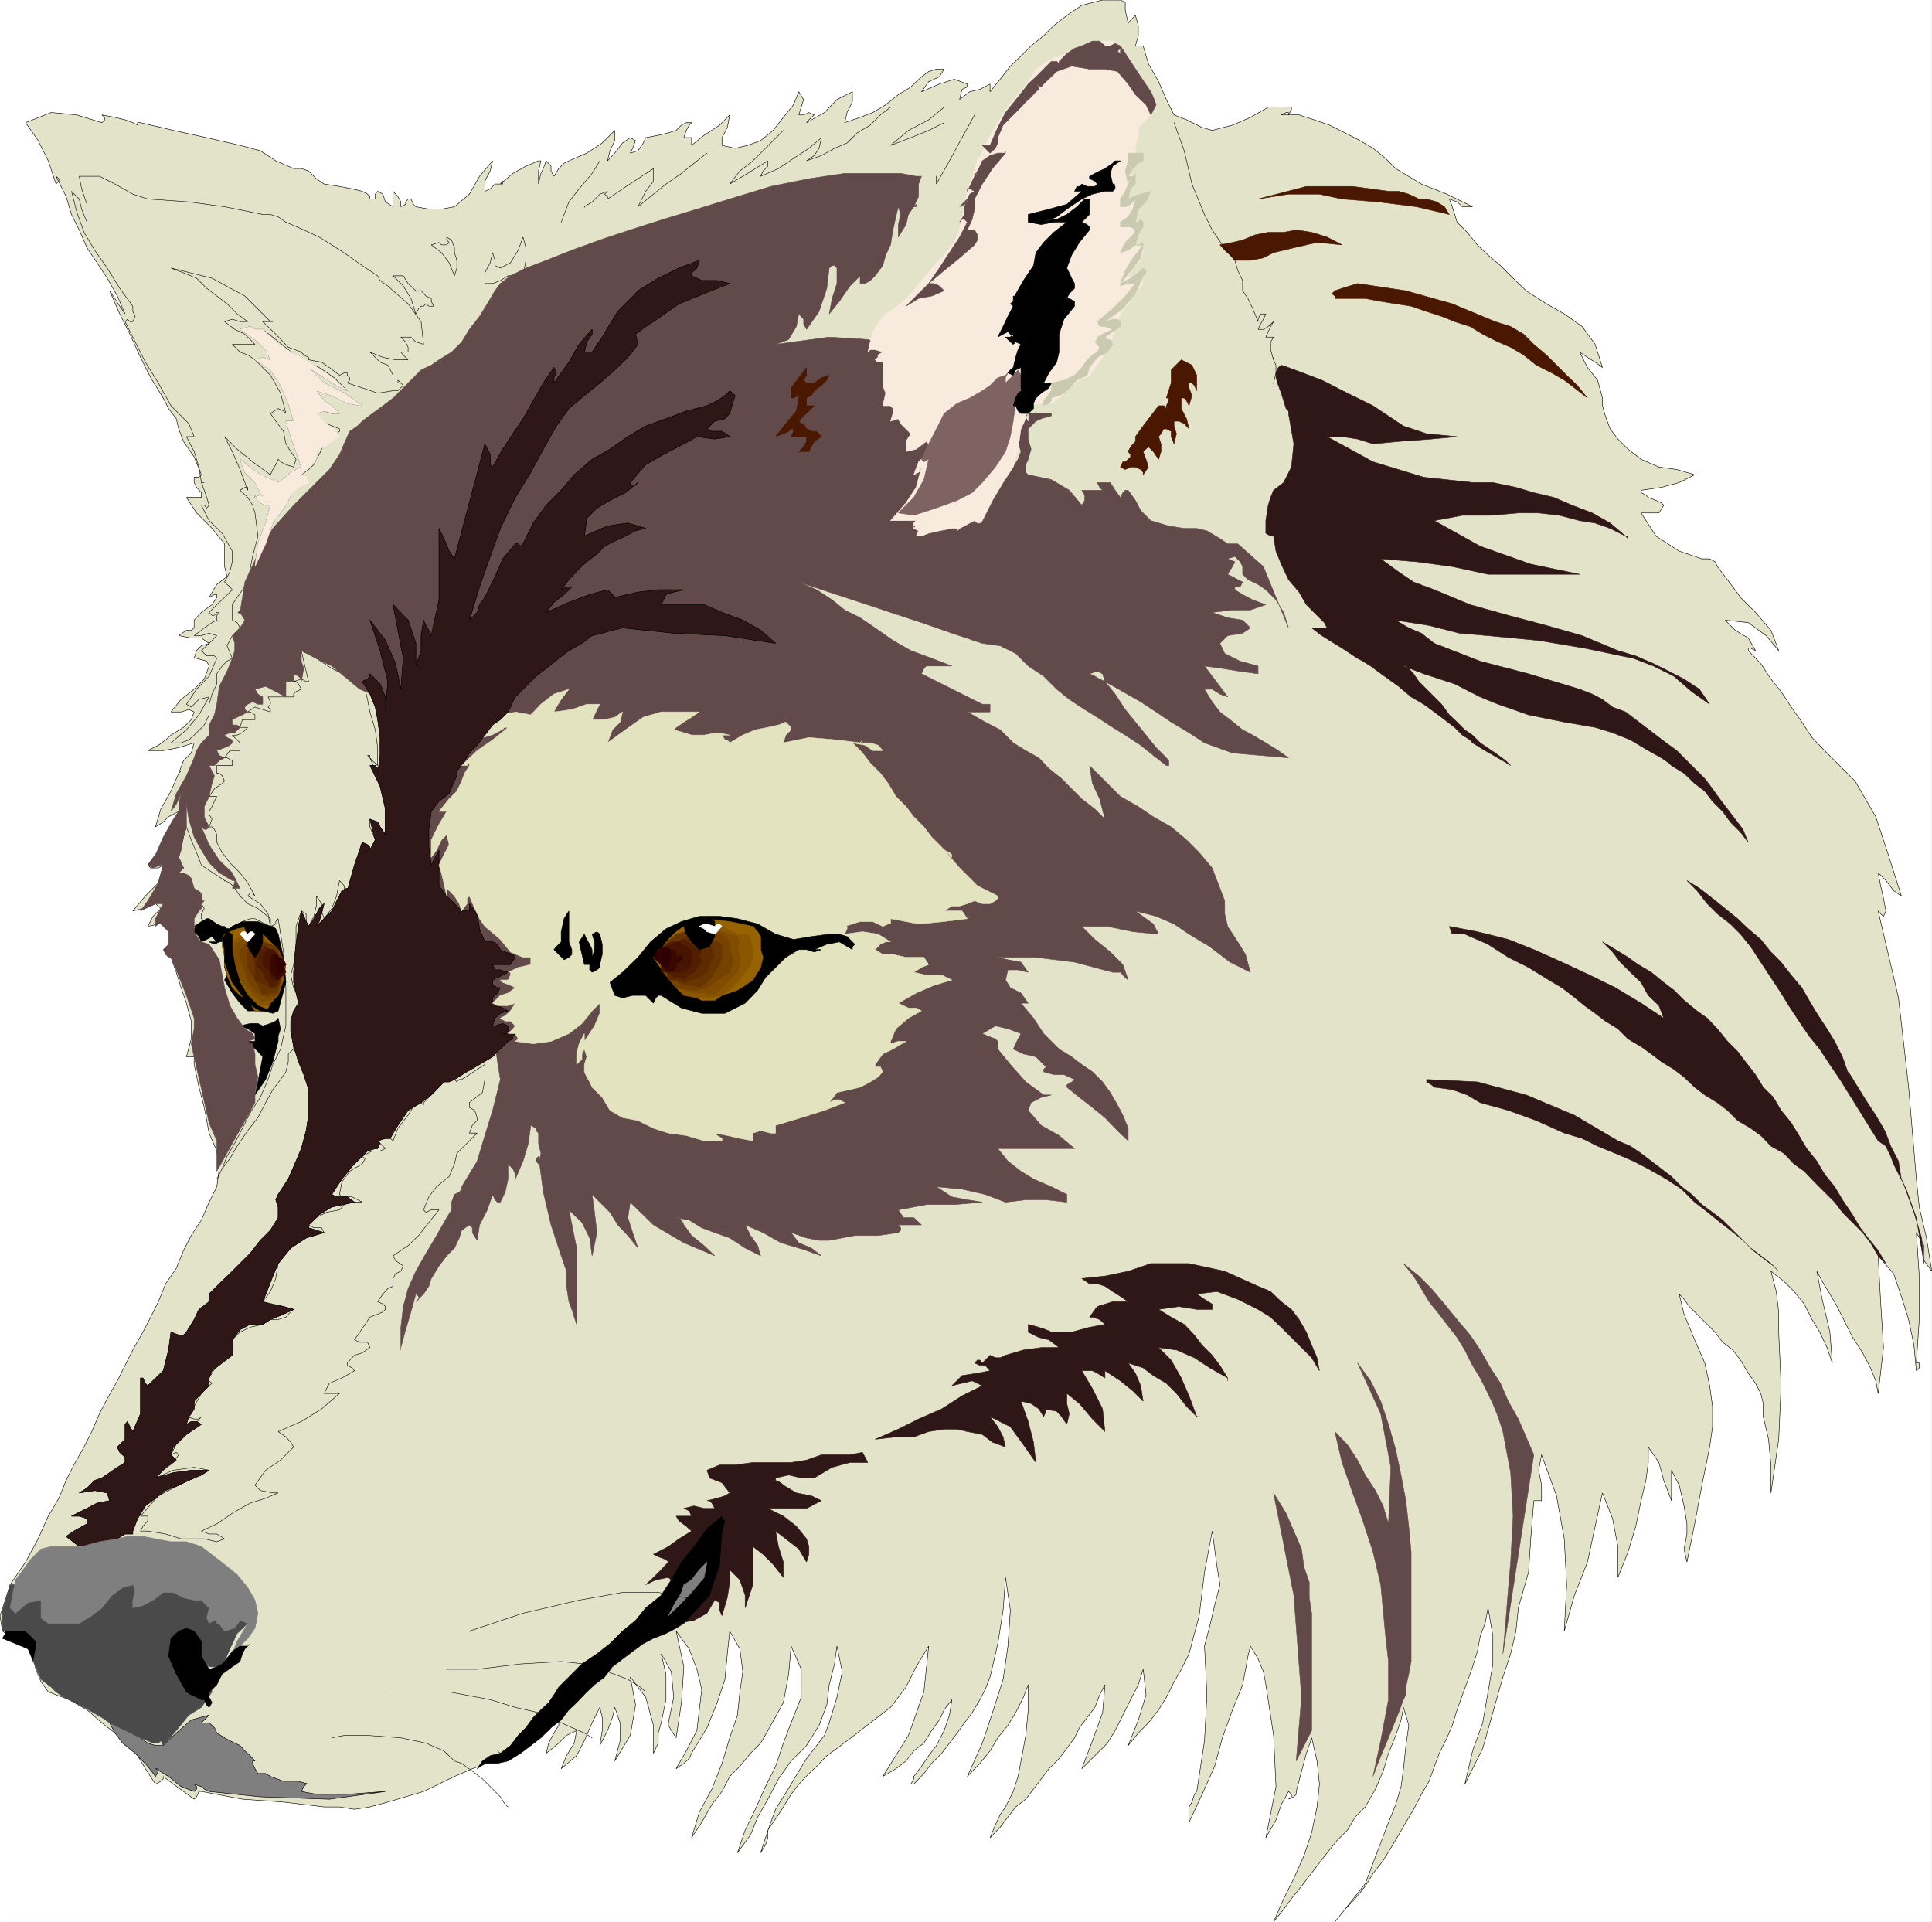 <svg width="3989.077" height="3968.32" viewBox="0 0 2991.807 2976.24" xmlns="http://www.w3.org/2000/svg"><rect x="0" y="0" width="2991.807" height="2976.24" fill="#333333" stroke="none"/><defs><clipPath id="a"><path d="M0 .57h2992V2977H0Zm0 0"/></clipPath><clipPath id="b"><path d="M0 .57h2991.45v2975.91H0Zm0 0"/></clipPath><clipPath id="c"><path d="M0 .57h2992V2978H0Zm0 0"/></clipPath></defs><g clip-path="url(#a)" transform="translate(0 -.57)"><path style="fill:#fff;fill-opacity:1;fill-rule:nonzero;stroke:none" d="M0 2976.582h2991.45V.57H0Zm0 0"/></g><g clip-path="url(#b)" transform="translate(0 -.57)"><path style="fill:#fff;fill-opacity:1;fill-rule:evenodd;stroke:#fff;stroke-width:.14;stroke-linecap:square;stroke-linejoin:bevel;stroke-miterlimit:10;stroke-opacity:1" d="M0 .48h577.5V575H0Zm0 0" transform="matrix(5.18 0 0 -5.18 0 2979.07)"/><path style="fill:#e3e3ca;fill-opacity:1;fill-rule:evenodd;stroke:#e3e3ca;stroke-width:.14;stroke-linecap:square;stroke-linejoin:bevel;stroke-miterlimit:10;stroke-opacity:1" d="m350.98 540.64-2.31 4.62-2.31 5.34-3.04 5.34-1.58 5.34h-2.31l.86 3.04v3.03l-.86 3.03-.73-.72-.72-.72-.72-.87-.87 3.9v2.31l-1.44.72h-5.34l-6.21-1.59-4.48-3.03-3.89-3.03-3.04-3.03-3.75-3.04-3.03-3.03-3.18-3.03-3.03-3.9-3.03-3.75v2.31l-3.03-1.59-3.04-.72-3.03-2.31.72 3.03 1.59.72v.87l-3.9 1.44-4.47-1.44-5.34-2.31 2.16 3.03 3.18 1.44 1.44 2.31h-2.31l-2.31-.72-2.16-1.59-3.18-3.03-3.75-2.31-3.76-3.03-3.89-2.31-3.76-1.45-4.62-1.58.72 3.03 1.59 3.17v3.04l-4.62-2.31-3.75-3.9-5.34-3.03.72.86.72.72.87.73-1.59.72-1.59-.72h-1.44l.72 2.31.72 2.31-1.44 2.31-1.59-3.9-3.03-3.76-3.04-3.89-3.75-3.04-3.9-1.44-3.75-.87-3.9.87v2.31l1.59 3.03.72 3.76-3.03-3.04-4.62-3.03-3.76-3.03v2.31h-2.31l.73 2.17.86 1.58.72.73h-1.58l-1.45-.73-1.59-1.58-2.31-.73-3.03-.72-3.75-.72-.72-1.59-1.59-2.31-2.31-.72.72 1.44.87 2.31-1.59.87-2.31-1.59-2.31-3.03-2.17-2.31.73 3.03 1.44 3.03v3.04l-3.75-3.76-4.62-3.03-5.35-2.31-1.44-.72-1.59-1.59-1.44-2.31-.87 1.59v1.44l-1.44 1.59-.87-2.31-.72-1.45-.72-3.17v3.9l.72 3.03h-.72l-3.76-1.59-3.89-2.17-3.76-3.17h.72v.86l-.72-.86h-1.59l-1.44-1.45-1.59-.72v3.03l1.59 3.04.72 3.03-3.9-4.62-3.03-5.34-4.47-3.76-3.9-.72h-3.76l-3.89.72-.73.72-.72 1.59H122l-.73-.86v-.73l-1.44-.72v1.45l-.87 1.58-1.44 1.59v-4.62l-2.31 1.45-.72 2.31-1.59.86-.72-.86v-1.45h-1.59v.72l-.72.73-1.59.86-3.03.72-3.75.73-4.62.72-2.31 1.59-2.31 2.31-2.17.72h-2.31l-5.34 2.31-4.62 3.03-6.07 1.59-9.96 2.31-9.96 2.17-9.82 2.31h-.86v-.73l-1.45.73-2.31.86-3.03.72-3.9.73.87-.73v-.72l-.87-.86-7.5 2.31-7.66.72-7.65-3.03 3.76-5.35 3.03-6.06 2.31-6.93.86.86v.73l-.86.72 3.03-6.07 1.59-5.34 2.31-4.62 2.31-5.34 3.03-4.48 3.03-4.62 3.03-5.34 2.31-5.34-1.59 2.31-1.44 2.31-1.59 2.31 3.03-6.93 3.04-6.07 3.17-6.93 3.03-6.06 3.76-6.07 1.59-3.17 2.31-3.03.72-3.04 1.44-3.75 3.18-4.62 2.16-5.34-.72-.73h-1.44v-1.58l.72-1.45 1.44-1.59v-1.44h-4.47l3.03-4.62 4.62-4.62 3.75-4.62v-6.79l.73-3.03-3.04-2.31-2.31-3.9 1.59.87h.72v-.87l-1.44-2.16-3.18-2.31-2.16-2.31v-2.32l-.87-.72h-1.44l-2.31-1.59 3.75-.72h3.03l2.31-1.59-2.31-.72-1.44-1.44-.72-2.31h.72l3.03-.87.72-1.44-1.44-3.9-3.03-3.03-3.9-3.03-3.03-3.76h3.03l2.31.72 1.59-.72-.87-2.31-2.31-2.31-3.75-2.31-1.59-1.44-2.17-1.59-3.17-1.59h4.62l4.62.87 4.62 1.44-.87-3.03-2.31-2.31-1.44-3.76.72.73-.72-.73-2.31-5.34-3.03-5.34-1.59-5.34 2.31 1.44 1.59 1.59 3.03 1.59-2.31-4.62-3.03-6.07-3.9-5.34.86-.87h2.31l1.45.87-1.45-5.34-3.89-3.9-3.76-4.48 3.03.73 2.31.72 1.45.72 1.59-1.44-2.31-2.32-1.59-3.03 3.17.72h2.17l1.59-.72v-3.03l-.72-3.03.72-3.18 1.59-4.47 1.44-4.62 1.59-4.62 1.44-5.35v-5.34l-1.44-5.34h2.31v-2.31l1.44-6.79 1.59-6.06 1.44-7.66 2.31-5.34.73-5.34-.73-5.34-2.31-4.62-2.31-5.35-3.03-4.62-2.31-4.47-2.16-5.34-3.18-4.62-2.17-5.35-2.31-4.62-2.31-4.47-3.03-5.35-2.31-4.62-2.31-4.62-3.03-5.34-2.31-4.48-2.31-5.34-2.31-4.62-3.03-5.34-2.31-4.62-2.17-5.34-3.17-5.35-3.03-6.78-3.76-6.93-4.62-6.79-1.44-4.62L0 92.02l.72-4.62 3.03-2.17 3.9-1.58 2.31-3.04.72-4.62 1.59-3.75 2.17-3.03 6.21-2.31 5.34-3.04 4.47-3.89 3.9-3.04 3.03-3.03 3.76-3.75 2.31-3.9 3.03-4.62 1.59.87.72.72v.72l3.03-2.31 3.03-2.17 3.18-2.31.72.72.72 1.59h.72l12.28-2.31 12.27-.86 12.13-1.45h4.62l4.47-.72 4.62.72 5.34 1.45 10.69 3.17 9.24 4.48 5.34 2.31 10.68 3.9 6.79 3.03 2.31 3.03 3.03 1.45 1.59 2.31 1.44.86v-1.59l-1.44-2.31-1.59-3.03-.72-3.03 3.75 3.03 2.31 2.31 3.03 1.45-.72-3.76-2.31-3.75-1.59-3.9 4.62 3.9 2.31 4.47 2.31 5.35 2.31 4.62.73-3.04v-3.89l-.73-4.48 2.31 4.48 1.45 3.89.72 3.04 1.59-4.62v-5.35l-1.59-6.06 4.62 7.65 1.59 9.1-1.59 8.37 4.62-6.06 2.31-8.38v-8.37l1.44 3.03v3.03l.87 3.04 1.44 6.93v7.65l-1.44 6.06 3.03-5.34.72-7.65-1.59-7.65v-.73l.87-1.58 1.44-2.17 1.59 10.54.72 10.69-2.31 10.68 3.9-5.34 2.31-6.07 1.45-6.06-.73-6.07-.72-6.2-3.17-6.07-3.04-5.34 2.31 1.59 1.59 1.44.72 1.59 4.62 7.65 3.04 7.51 2.31 6.93.72 7.65.72 6.79 3.03-5.34.87-6.79-.87-6.06-.72-6.93-2.31-6.79-2.31-7.65-3.03-7.66-3.76-6.93-2.31-7.65 3.04 4.62 3.03 5.34 3.03 3.9 2.31 4.48 3.03 3.03 3.18 3.9 3.03 3.03 2.17 3.76 4.62 8.37 1.58 8.52.73 8.37 3.03-6.93v-8.37l-3.03-7.65-2.31-6.07-2.31-6.93-3.04-6.06-3.03-6.79-3.03-6.21-2.31-6.78 3.9 5.34 2.16 5.34 3.04 5.34 3.17 6.07 3.76 5.34 4.62 4.62 3.75 6.06 2.31 6.07.72 6.06 1.59 6.21.72 5.34 1.59-7.65-1.59-7.65-2.31-7.65-1.44-3.76-2.31-3.03-3.03-3.9-2.31-3.75-2.31-3.9-2.31-3.76-2.31-3.75-1.45-3.9-1.59-4.62-1.44-4.47 1.44 2.31.73 2.16v2.31l1.58 2.31 1.59 2.31 1.45 2.31 2.31 3.76 2.31 3.03 3.03 3.18 2.31 2.16 3.03 3.18 3.03 2.16 3.03 2.31 3.04 2.31 3.89 3.04 3.04 2.31 3.03 2.31 4.62 6.06 3.03 6.07 3.75 6.2-1.44-13.71-4.62-13-7.65-12.27 3.9 2.31 3.03 2.31 2.31 3.03 3.03 2.31 2.31 3.76 2.31 3.17 1.44 3.03 2.31 3.04-.72-4.62-1.59-4.62-2.31-4.48-2.31-3.03-2.16-3.18-2.31-3.03v-.72l-.87-1.59h.87l3.03 3.18 2.31 3.03 3.03 3.03 2.31 3.03 2.31 3.03 2.17 3.04 2.31 3.03 2.31 3.9 1.58 3.03 1.45 3.75 2.31 9.97 1.59 9.96.72 9.82 1.44-9.82-.72-10.69-1.44-9.96-3.18-9.96-3.03-9.1-4.48-9.96 3.76 3.9 3.03 3.75 2.31 3.9 3.03 3.75 2.31 3.76 2.31 4.62 1.44 3.75v-7.51l-.72-7.65-1.44-7.65-.87-4.62-1.44-4.48-2.31-4.62-1.59-2.31-1.44-3.03-1.59-3.9 3.03 3.18 4.62 6.06 3.03 2.31 2.31 3.03 2.31 3.04 2.31 3.03 3.03 3.03 2.31 3.03 2.31 3.18 1.45 3.03 2.31 3.03 2.31 3.04 1.44 3.75 1.59 3.03-.72-8.37-3.03-8.38-3.18-8.37 7.65 7.65 2.31 3.76 2.31 4.62 2.31 4.62 2.31 4.47 1.45 4.62.86-7.65-2.31-7.51-3.03-7.65 3.03 3.75 3.03 3.04 3.04 3.89 2.31 3.76 2.31 4.62 2.16 3.75 2.31 4.62 3.03 11.41 1.59 13 2.31 12.27.72-5.34.72-5.35.87-5.34-1.59-6.21-1.44-6.06-1.59-6.07.72-14.58-.72-13.72-2.31-15.16-.72-.86-.72-2.31-.87-1.45v-4.62l3.9 8.38 3.75 8.37 2.31 8.52 3.03 8.37 3.04 7.51.86 4.62.72 3.9.73 3.03 2.31-3.89 1.58-3.76.73-3.9 2.31-15.16.72-15.3-3.03-15.31 3.03 5.34 1.59 4.62 2.16 3.9.87-.86v-.73l-.87-.72 1.59.72.72.73v.86l1.59 6.07 1.44 5.34 1.59 4.62 1.59-6.93.72-6.93-.72-6.79-1.59-7.65-2.31-6.93-3.03-6.79-3.03-6.06-3.03-6.93 3.03 3.75 2.31 3.18 3.03 3.75 2.31 3.03 3.03 3.9 2.31 3.04 3.03 3.75 3.04 3.03 2.31 3.9 3.03 3.03 3.03 5.34 2.31 5.35 1.59 5.34 2.16 5.34 1.59 4.62.72 3.76 1.59-5.35-.86-6.06-.73-6.93-.72-5.34-1.59-5.35-2.16-5.34-2.31-6.06-2.31-6.07-2.31-6.21-3.03-3.75-3.04-3.9-3.03-3.75 3.03 3.75 3.04 3.18 3.03 3.75 2.31 3.76 3.03 3.9 2.31 3.75 2.31 3.9 2.17 3.75 2.31 3.9 2.31 4.48 2.31 3.9 1.58 4.47 1.45 3.9 2.31 4.62 1.59 3.75 1.44 4.62 1.59 4.48 1.44 3.9 1.59 4.48 1.44 4.62.87 4.62 1.44 3.75.87 4.62 1.44-8.37v-8.38l-1.44-8.37-1.59-9.24-3.03-8.38-2.31-9.96 5.34 10.68L446.26 63l3.03 10.68 2.31 6.93 1.59 6.79.72 6.93 3.04 10.69.72 10.68.86 10.68h2.31v4.63l-.86 4.47.86 4.62 4.48-12.27 2.31-12.85.72-13.72-.72-13.86 3.03 10.68 3.9 9.97 2.31 10.68 2.17 9.97 3.03-7.66 1.59-8.37v-9.24l3.03 7.65 2.31 7.65 1.59 7.65 1.44 6.07.72 5.34v4.62l3.18-4.62 1.44-5.34 2.31-6.07v9.1l2.31-4.47 1.45-6.21.86-5.35v-3.03l-.86-4.47.86-3.9 2.31 11.4 2.17 11.56 2.31 11.4.86 6.07v6.06l-.86 6.21-1.45 6.79-3.03 6.93-3.17 7.65-1.45 6.06 1.45-1.59 1.58-2.16 4.62-4.62 3.04-3.03 2.31-3.04 3.03-2.31 2.31-3.03 2.31-3.9 2.16-3.03 1.59-3.03.72-3.03v-3.9l1.59-6.79.72-7.65v-8.37l2.31 16.02.72 16.03-.72 16.03v6.06l-.72 6.07-1.59 6.06 3.9-3.03 3.03-3.03 3.03-3.76 2.31-4.62 2.31-3.75 2.17-4.62 1.59-4.62-.72 9.24-2.31 9.81-1.59 8.38 1.59-3.03 2.31-3.76 2.16-3.75 2.31-4.62 2.31-4.62 3.03-4.62 2.31-4.48 1.59-3.9.72-3.75 1.59 13.72-.86 13.71-.73 13.72 4.62-5.34 2.31-6.79 2.17-6.93 1.59-7.65.72-7.65.87.86v1.45h-.87l.87 12.99v13l-.87 12.99 2.31-3.9v-4.47l2.31-3.18-1.59 9.96-2.16 9.24-.87 8.38-2.31 27.43-3.03 26.71-6.07 25.99.73-.86.86-.73.72 1.59-.72 3.76-.86 3.75-.73 3.9 2.31-2.31 2.31-3.03 2.31-1.59-3.89 12.27-3.76 11.41-6.21 10.68-3.03 3.04-6.06 6.06-3.76 3.9-3.03 4.62-3.17 4.48-3.04 4.62-3.03 3.75-3.03 4.62-3.75 3.9v.72h.72l1.44-.72-2.16 3.75-3.9 2.31-3.03 3.04 6.93-.73 5.34-3.9 3.75-4.47-2.31 6.06-4.62 5.35-4.47 4.47-2.31 3.18-2.31 3.03-2.31 3.03-.72 1.45-1.59.86h-2.31l-6.79 2.31-6.93 4.48-4.47 6.93h5.34l1.44 2.31-.72.72-1.59.72-2.31.87-.72.72-1.44.72v.73l6.06.86 5.34 1.45 4.62 2.31-5.34 1.58-5.34.73-5.34 2.31-3.9 3.03-3.03 3.03-2.31 3.03-1.45 3.9-.86 3.03v2.31l-1.45 5.35-3.03 3.75-2.31 4.62 2.31-1.59 2.31-1.44 2.17-1.59-2.17 6.93-3.9 5.34-5.34 3.76-5.34 3.03-6.07 3.9-4.62 4.47-3.03 3.04-3.75 3.17-3.18 3.04-3.03 3.75-3.03 3.03-1.44 4.62-.87 2.31 2.31-.86 1.59-1.45h3.03l-7.65 3.76-7.65 3.03-7.66 4.62-3.03 3.03-3.75 3.03-3.9 2.31-4.48 2.31-4.62 2.31-4.62 1.59-4.47 1.45h-5.34l1.44.72h.72v-.72l.87 1.58v.73h-6.93l-5.34-3.04-5.35-2.31-6.06-1.58-3.03.86-4.62 2.31zm0 0" transform="matrix(5.18 0 0 -5.18 0 2979.07)"/></g><g clip-path="url(#c)" transform="translate(0 -.57)"><path style="fill:none;stroke:#000;stroke-width:.14;stroke-linecap:square;stroke-linejoin:bevel;stroke-miterlimit:10;stroke-opacity:1" d="m350.98 540.64-2.31 4.62-2.31 5.34-3.04 5.34-1.58 5.34h-2.31l.86 3.04v3.03l-.86 3.03-.73-.72-.72-.72-.72-.87-.87 3.9v2.31l-1.44.72h-5.34l-6.21-1.59-4.48-3.03-3.89-3.03-3.04-3.03-3.75-3.04-3.03-3.03-3.18-3.03-3.03-3.9-3.03-3.75v2.31l-3.03-1.59-3.04-.72-3.03-2.31.72 3.03 1.59.72v.87l-3.9 1.44-4.47-1.44-5.34-2.31 2.16 3.03 3.18 1.44 1.44 2.31h-2.31l-2.31-.72-2.16-1.59-3.18-3.03-3.75-2.31-3.76-3.03-3.89-2.31-3.76-1.45-4.62-1.58.72 3.03 1.59 3.17v3.04l-4.62-2.31-3.75-3.9-5.34-3.03.72.86.72.72.87.73-1.59.72-1.59-.72h-1.44l.72 2.31.72 2.31-1.44 2.31-1.59-3.9-3.03-3.76-3.04-3.89-3.75-3.04-3.9-1.44-3.75-.87-3.9.87v2.31l1.59 3.03.72 3.76-3.03-3.04-4.62-3.03-3.76-3.03v2.31h-2.31l.73 2.17.86 1.58.72.73h-1.58l-1.45-.73-1.59-1.58-2.31-.73-3.03-.72-3.75-.72-.72-1.59-1.59-2.31-2.31-.72.72 1.44.87 2.31-1.59.87-2.31-1.59-2.31-3.03-2.17-2.31.73 3.03 1.44 3.03v3.04l-3.75-3.76-4.62-3.03-5.35-2.31-1.44-.72-1.59-1.59-1.44-2.31-.87 1.59v1.44l-1.44 1.59-.87-2.31-.72-1.45-.72-3.17v3.9l.72 3.03h-.72l-3.76-1.59-3.89-2.17-3.76-3.17h.72v.86l-.72-.86h-1.59l-1.44-1.45-1.59-.72v3.03l1.59 3.04.72 3.03-3.9-4.62-3.03-5.34-4.47-3.76-3.9-.72h-3.76l-3.89.72-.73.72-.72 1.59H122l-.73-.86v-.73l-1.44-.72v1.45l-.87 1.58-1.44 1.59v-4.62l-2.31 1.45-.72 2.31-1.59.86-.72-.86v-1.45h-1.59v.72l-.72.73-1.59.86-3.03.72-3.75.73-4.62.72-2.31 1.59-2.31 2.31-2.17.72h-2.31l-5.34 2.31-4.62 3.03-6.07 1.59-9.96 2.31-9.96 2.17-9.82 2.31h-.86v-.73l-1.45.73-2.31.86-3.03.72-3.9.73.87-.73v-.72l-.87-.86-7.5 2.31-7.66.72-7.65-3.03 3.76-5.35 3.03-6.06 2.31-6.93.86.86v.73l-.86.72 3.03-6.07 1.59-5.34 2.31-4.62 2.31-5.34 3.03-4.48 3.03-4.62 3.03-5.34 2.31-5.34-1.59 2.31-1.44 2.31-1.59 2.31 3.03-6.93 3.04-6.07 3.17-6.93 3.03-6.06 3.76-6.07 1.59-3.17 2.31-3.03.72-3.04 1.44-3.75 3.18-4.62 2.16-5.34-.72-.73h-1.44v-1.58l.72-1.45 1.44-1.59v-1.44h-4.47l3.03-4.62 4.62-4.62 3.75-4.62v-6.79l.73-3.03-3.04-2.31-2.31-3.9 1.59.87h.72v-.87l-1.44-2.16-3.18-2.31-2.16-2.31v-2.32l-.87-.72h-1.44l-2.31-1.59 3.75-.72h3.03l2.31-1.59-2.31-.72-1.44-1.44-.72-2.31h.72l3.03-.87.72-1.44-1.44-3.9-3.03-3.03-3.9-3.03-3.03-3.76h3.03l2.31.72 1.59-.72-.87-2.31-2.31-2.31-3.75-2.31-1.59-1.44-2.17-1.59-3.17-1.59h4.62l4.62.87 4.62 1.44-.87-3.03-2.31-2.31-1.44-3.76.72.73-.72-.73-2.31-5.34-3.03-5.34-1.59-5.34 2.31 1.44 1.59 1.59 3.03 1.59-2.31-4.62-3.03-6.07-3.9-5.34.86-.87h2.31l1.45.87-1.45-5.34-3.89-3.9-3.76-4.48 3.03.73 2.31.72 1.45.72 1.59-1.44-2.31-2.32-1.59-3.03 3.17.72h2.17l1.59-.72v-3.03l-.72-3.03.72-3.18 1.59-4.47 1.44-4.62 1.59-4.62 1.44-5.35v-5.34l-1.44-5.34h2.31v-2.31l1.44-6.79 1.59-6.06 1.44-7.66 2.31-5.34.73-5.34-.73-5.34-2.31-4.62-2.31-5.35-3.03-4.62-2.31-4.47-2.16-5.34-3.18-4.62-2.17-5.35-2.31-4.62-2.31-4.47-3.03-5.35-2.31-4.62-2.31-4.62-3.03-5.34-2.31-4.48-2.31-5.34-2.31-4.62-3.03-5.34-2.31-4.62-2.17-5.34-3.17-5.35-3.03-6.78-3.76-6.93-4.62-6.79-1.44-4.62L0 92.02l.72-4.62 3.03-2.17 3.9-1.58 2.31-3.04.72-4.62 1.59-3.75 2.17-3.03 6.21-2.31 5.34-3.04 4.47-3.89 3.9-3.04 3.03-3.03 3.76-3.75 2.31-3.9 3.03-4.62 1.59.87.72.72v.72l3.03-2.31 3.03-2.17 3.18-2.31.72.72.72 1.59h.72l12.28-2.31 12.27-.86 12.13-1.45h4.62l4.47-.72 4.62.72 5.34 1.45 10.69 3.17 9.24 4.48 5.34 2.31 10.68 3.9 6.79 3.03 2.31 3.03 3.03 1.45 1.59 2.31 1.44.86v-1.59l-1.44-2.31-1.59-3.03-.72-3.03 3.75 3.03 2.31 2.31 3.03 1.45-.72-3.76-2.31-3.75-1.59-3.9 4.62 3.9 2.31 4.47 2.31 5.35 2.31 4.62.73-3.04v-3.89l-.73-4.48 2.31 4.48 1.45 3.89.72 3.04 1.59-4.62v-5.35l-1.59-6.06 4.62 7.65 1.59 9.1-1.59 8.37 4.62-6.06 2.31-8.38v-8.37l1.44 3.03v3.03l.87 3.04 1.44 6.93v7.65l-1.44 6.06 3.03-5.34.72-7.65-1.59-7.65v-.73l.87-1.58 1.44-2.17 1.59 10.54.72 10.69-2.31 10.68 3.9-5.34 2.31-6.07 1.45-6.06-.73-6.07-.72-6.2-3.17-6.07-3.04-5.34 2.31 1.59 1.59 1.44.72 1.59 4.62 7.65 3.04 7.51 2.31 6.93.72 7.65.72 6.79 3.03-5.34.87-6.79-.87-6.06-.72-6.93-2.31-6.79-2.31-7.65-3.03-7.66-3.76-6.93-2.31-7.65 3.04 4.62 3.03 5.34 3.03 3.9 2.31 4.48 3.03 3.03 3.18 3.9 3.03 3.03 2.17 3.76 4.62 8.37 1.58 8.52.73 8.37 3.03-6.93v-8.37l-3.03-7.65-2.31-6.07-2.31-6.93-3.04-6.06-3.03-6.79-3.03-6.21-2.31-6.78 3.9 5.34 2.16 5.34 3.04 5.34 3.17 6.07 3.76 5.34 4.62 4.62 3.75 6.06 2.31 6.07.72 6.06 1.59 6.21.72 5.34 1.59-7.65-1.59-7.65-2.31-7.65-1.44-3.76-2.31-3.03-3.03-3.9-2.31-3.75-2.31-3.9-2.31-3.76-2.31-3.75-1.45-3.9-1.59-4.62-1.44-4.47 1.44 2.31.73 2.16v2.31l1.58 2.31 1.59 2.31 1.45 2.31 2.31 3.76 2.31 3.03 3.03 3.18 2.31 2.16 3.03 3.18 3.03 2.16 3.03 2.31 3.04 2.31 3.89 3.04 3.04 2.31 3.03 2.31 4.62 6.06 3.03 6.07 3.75 6.2-1.44-13.71-4.62-13-7.65-12.27 3.9 2.31 3.03 2.31 2.31 3.03 3.03 2.31 2.31 3.76 2.31 3.17 1.44 3.03 2.31 3.04-.72-4.62-1.59-4.62-2.31-4.48-2.31-3.03-2.16-3.18-2.31-3.03v-.72l-.87-1.59h.87l3.03 3.18 2.31 3.03 3.03 3.03 2.31 3.03 2.31 3.03 2.17 3.04 2.31 3.03 2.31 3.9 1.58 3.03 1.45 3.75 2.31 9.97 1.59 9.96.72 9.82 1.44-9.82-.72-10.69-1.44-9.96-3.18-9.96-3.03-9.1-4.48-9.96 3.76 3.9 3.03 3.75 2.31 3.9 3.03 3.75 2.31 3.76 2.31 4.62 1.44 3.75v-7.51l-.72-7.65-1.44-7.65-.87-4.62-1.44-4.48-2.31-4.62-1.59-2.31-1.44-3.03-1.59-3.9 3.03 3.18 4.62 6.06 3.03 2.31 2.31 3.03 2.31 3.04 2.31 3.03 3.03 3.03 2.31 3.03 2.31 3.18 1.45 3.03 2.31 3.03 2.31 3.04 1.44 3.75 1.59 3.03-.72-8.37-3.03-8.38-3.18-8.37 7.65 7.65 2.31 3.76 2.31 4.62 2.31 4.62 2.31 4.47 1.45 4.62.86-7.65-2.31-7.51-3.03-7.65 3.03 3.75 3.03 3.04 3.04 3.89 2.31 3.76 2.31 4.62 2.16 3.75 2.31 4.62 3.03 11.41 1.59 13 2.31 12.27.72-5.34.72-5.35.87-5.34-1.59-6.21-1.44-6.06-1.59-6.07.72-14.58-.72-13.72-2.31-15.16-.72-.86-.72-2.31-.87-1.45v-4.62l3.9 8.38 3.75 8.37 2.31 8.52 3.03 8.37 3.04 7.51.86 4.62.72 3.9.73 3.03 2.31-3.89 1.58-3.76.73-3.9 2.31-15.16.72-15.3-3.03-15.31 3.03 5.34 1.59 4.62 2.16 3.9.87-.86v-.73l-.87-.72 1.59.72.72.73v.86l1.59 6.07 1.44 5.34 1.59 4.62 1.59-6.93.72-6.93-.72-6.79-1.59-7.65-2.31-6.93-3.03-6.79-3.03-6.06-3.03-6.93 3.03 3.75 2.31 3.18 3.03 3.75 2.31 3.03 3.03 3.9 2.31 3.04 3.03 3.75 3.04 3.03 2.31 3.9 3.03 3.03 3.03 5.34 2.31 5.35 1.59 5.34 2.16 5.34 1.59 4.62.72 3.76 1.59-5.35-.86-6.06-.73-6.93-.72-5.34-1.59-5.35-2.16-5.34-2.31-6.06-2.31-6.07-2.31-6.21-3.03-3.75-3.04-3.9-3.03-3.75 3.03 3.75 3.04 3.18 3.03 3.75 2.31 3.76 3.03 3.9 2.31 3.75 2.31 3.9 2.17 3.75 2.31 3.9 2.31 4.48 2.31 3.9 1.58 4.47 1.45 3.9 2.31 4.62 1.59 3.75 1.44 4.62 1.59 4.48 1.44 3.9 1.59 4.48 1.44 4.62.87 4.62 1.44 3.75.87 4.62 1.44-8.37v-8.38l-1.44-8.37-1.59-9.24-3.03-8.38-2.31-9.96 5.34 10.68L446.26 63l3.03 10.68 2.31 6.93 1.59 6.79.72 6.93 3.04 10.69.72 10.68.86 10.68h2.31v4.63l-.86 4.47.86 4.62 4.48-12.27 2.31-12.85.72-13.72-.72-13.86 3.03 10.68 3.9 9.97 2.31 10.68 2.17 9.97 3.03-7.66 1.59-8.37v-9.24l3.03 7.65 2.31 7.65 1.59 7.65 1.44 6.07.72 5.34v4.62l3.18-4.62 1.44-5.34 2.31-6.07v9.1l2.31-4.47 1.45-6.21.86-5.35v-3.03l-.86-4.47.86-3.9 2.31 11.4 2.17 11.56 2.31 11.4.86 6.07v6.06l-.86 6.21-1.45 6.79-3.03 6.93-3.17 7.65-1.45 6.06 1.45-1.59 1.58-2.16 4.62-4.62 3.04-3.03 2.31-3.04 3.03-2.31 2.31-3.03 2.31-3.9 2.16-3.03 1.59-3.03.72-3.03v-3.9l1.59-6.79.72-7.65v-8.37l2.31 16.02.72 16.03-.72 16.03v6.06l-.72 6.07-1.59 6.06 3.9-3.03 3.03-3.03 3.03-3.76 2.31-4.62 2.31-3.75 2.17-4.62 1.59-4.62-.72 9.24-2.31 9.81-1.59 8.38 1.59-3.03 2.31-3.76 2.16-3.75 2.31-4.62 2.31-4.62 3.03-4.62 2.31-4.48 1.59-3.9.72-3.75 1.59 13.72-.86 13.71-.73 13.72 4.62-5.34 2.31-6.79 2.17-6.93 1.59-7.65.72-7.65.87.86v1.45h-.87l.87 12.99v13l-.87 12.99 2.31-3.9v-4.47l2.31-3.18-1.59 9.96-2.16 9.24-.87 8.38-2.31 27.43-3.03 26.71-6.07 25.99.73-.86.86-.73.72 1.59-.72 3.76-.86 3.75-.73 3.9 2.31-2.31 2.31-3.03 2.31-1.59-3.89 12.27-3.76 11.41-6.21 10.68-3.03 3.04-6.06 6.06-3.76 3.9-3.03 4.62-3.17 4.48-3.04 4.62-3.03 3.75-3.03 4.62-3.75 3.9v.72h.72l1.44-.72-2.16 3.75-3.9 2.31-3.03 3.04 6.93-.73 5.34-3.9 3.75-4.47-2.31 6.06-4.62 5.35-4.47 4.47-2.31 3.18-2.31 3.03-2.31 3.03-.72 1.45-1.59.86h-2.31l-6.79 2.31-6.93 4.48-4.47 6.93h5.34l1.44 2.31-.72.72-1.59.72-2.31.87-.72.72-1.44.72v.73l6.06.86 5.34 1.45 4.62 2.31-5.34 1.58-5.34.73-5.34 2.31-3.9 3.03-3.03 3.03-2.31 3.03-1.45 3.9-.86 3.03v2.31l-1.45 5.35-3.03 3.75-2.31 4.62 2.31-1.59 2.31-1.44 2.17-1.59-2.17 6.93-3.9 5.34-5.34 3.76-5.34 3.03-6.07 3.9-4.62 4.47-3.03 3.04-3.75 3.17-3.18 3.04-3.03 3.75-3.03 3.03-1.44 4.62-.87 2.31 2.31-.86 1.59-1.45h3.03l-7.65 3.76-7.65 3.03-7.66 4.62-3.03 3.03-3.75 3.03-3.9 2.31-4.48 2.31-4.62 2.31-4.62 1.59-4.47 1.45h-5.34l1.44.72h.72v-.72l.87 1.58v.73h-6.93l-5.34-3.04-5.35-2.31-6.06-1.58-3.03.86-4.62 2.31zm0 0" transform="matrix(5.18 0 0 -5.18 0 2979.07)"/></g><path style="fill:#634a4a;fill-opacity:1;fill-rule:evenodd;stroke:#634a4a;stroke-width:.14;stroke-linecap:square;stroke-linejoin:bevel;stroke-miterlimit:10;stroke-opacity:1" d="m387.5 48.56 1.59 19.06-2.31 30.46-6.06 30.62 3.75-6.07 4.62-10.68.72-5.35 1.59-4.62v-4.62l.72-4.62V57.66Zm71.03 91.54-2.31 5.34-2.31 5.35-3.03 5.34-2.31 5.34-3.03 4.62-3.03 5.34-3.03 4.48-3.9 4.62-3.75 4.62-3.9 4.62-3.76 3.76-4.62 3.75 3.04-3.75 2.31-3.76 2.31-3.9 3.03-3.75 2.31-3.03 3.03-3.9 2.31-3.76 2.31-4.62 2.31-3.75 2.31-4.62 1.44-3.03 1.59-3.9 1.44-4.48 2.31-12.27.73-13-.73-13.71-.72-8.38-.72-9.09-.87-9.97zm0 0" transform="matrix(5.18 0 0 -5.18 0 2978.5)"/><path style="fill:#301717;fill-opacity:1;fill-rule:evenodd;stroke:#301717;stroke-width:.14;stroke-linecap:square;stroke-linejoin:bevel;stroke-miterlimit:10;stroke-opacity:1" d="m531.73 194.97-1.59 1.59-3.03 2.31-3.03 2.31-3.03 3.03-3.75 3.03-3.9 3.03-3.76 3.04-3.03 2.31-3.9 3.9-4.62 3.03-5.34 3.03-4.47 2.31-5.35 2.31-5.34 2.17-4.62 2.31-5.34 1.58-8.37 3.76-8.38 3.03-8.37 2.31-3.9 2.31-4.47 1.59-5.35.72-.86.72-1.45.87v.72l15.16-.72 14.58-3.9 14.44-6.06 13-7.66 3.75-1.58 3.18-2.17 3.03-2.31 6.06-4.62 3.03-3.03 3.04-2.31 3.03-3.03 3.17-2.32 3.04-2.31 8.37-8.37 3.03-2.31 3.03-2.31zm29.74 4.62-2.31 3.9-2.31 3.03-6.06 6.06-2.31 3.04-6.06 6.06-3.04 3.18-3.03 2.16-3.03 3.18-3.9 2.17-3.03 3.17-3.03 2.17-3.9 2.31-3.03 3.03-3.03 2.31-3.76 2.31-3.03 2.31-3.17 3.03-3.04 2.31-3.75 2.31-3.03 2.31-3.03 2.17-3.9 2.31-3.03 3.03-3.76 2.31-3.03 2.31-3.18 2.31-3.75 3.04-3.03 2.31-3.9 2.31-6.06 3.75-6.07 3.03-6.06 3.9-6.93 3.03h-3.75l-.87 2.31 8.37-1.59 9.24-2.31 7.65-3.03 8.38-3.75 8.37-3.9 7.65-3.75 7.66-4.62 6.78-4.48-1.44 3.75-3.18 3.04-2.16 3.89-3.18 3.04-3.03 3.03-2.31 3.03-3.03 3.03 3.89-2.31 3.76-2.31 3.03-2.16 3.9-2.31 3.75-3.04 3.03-2.31 3.04-3.03 3.89-3.18 3.04-2.16 3.03-3.18 3.03-3.75 3.03-3.03 2.31-3.04 3.03-3.89 2.31-3.76 3.03-3.03 2.31-3.9 3.04-3.75 2.31-3.76 2.31-3.9 3.03-3.75 2.31-3.9 3.03-3.75 2.31-3.9 3.03-4.48 2.31-3.9 2.31-3.03 3.03-3.75 2.31-3.9zm13.72-2.31L572.88 211l-3.03 8.52-1.45 3.03-.86 5.34-2.31 4.48-1.45 3.89-.72 1.45-2.31 3.9-3.03 4.62-2.31 3.75-2.31 3.76-.72.86-1.59 4.48-2.31 4.62-2.31 3.75-3.03 4.62-2.31 3.9-2.17 3.76-3.17 3.75-3.04 3.9-3.03 3.03-3.03 3.75-3.75 3.18-3.18 3.03-3.75 3.04-3.76 3.03-3.89 3.03-3.76 2.31 3.03-3.03 3.04-3.9 3.03-3.03 3.9-3.04 3.03-3.03 3.03-3.75 3.03-4.62 3.03-4.62 3.03-4.62 2.31-3.76 3.04-4.62 3.03-4.47 3.17-3.9 3.04-4.62 3.03-4.48 11.4-18.34 2.31-1.58 1.45-3.04.86-2.31 3.04-6.06 3.03-8.38 2.31-7.65zM435.58 444.47l-9.1.87-6.93 2.31-9.09 6.06-7.65 3.76-7.66 3.9-9.96 3.75-2.16.72-.87-.72-.72-1.59v-1.44l.72-2.31.87-2.31.72-2.31.72-2.31.72-.72v-.73l1.59-9.09-.72-6.93-2.31-4.62-3.03-2.31-.87-2.17-.72-2.31-.72-4.62v-3.75l1.44-.87h.87l.72-4.48 1.59-3.9 2.16-4.62 3.18-3.75 2.16-3.75 5.35-5.35.86-1.59h-4.62l3.03-2.31 6.07-3.75 4.62-3.03 1.59-.87 2.31-1.44 2.16-1.59 3.18-2.31 3.03-2.17 3.75-3.17 3.76-2.17 3.17-2.31 3.04-2.31 3.03-2.31 2.31-2.31 2.31-1.44.72-.87 3.75-2.31 5.34-3.03 2.31-1.45-1.44 1.45-3.18 2.31-4.47 3.03-2.31 2.31-2.31 1.59-2.31 2.31-2.31 2.16-2.31 3.18-2.17 2.17-2.31 2.31-2.31 2.31-1.58 2.31-1.45 1.59-.86.72h-.73l6.07-2.31 9.24-3.03 7.65-3.9 5.34-2.17 9.1-3.18 10.68-2.16 9.24-1.59 5.2-1.59 5.34-2.16 5.34-3.18 3.9-2.17 2.31-1.58.72-.73 3.76-2.31 3.17-3.03 3.03-2.31 2.31-3.03 3.04-3.03 2.31-3.18 3.03-3.03 2.31-3.03-1.59 3.89-2.31 3.04-2.31 3.03-2.31 3.03-2.17 3.03-2.31 3.04-8.37 8.37-3.18 2.31-3.03 2.31-9.09 6.93-3.9 1.45-3.03 2.31-3.04 1.58-3.75 1.45-15.3 4.62-14.44 3.75-13.72 5.34-3.89 3.04-3.76 1.58-3.9 2.32 9.97-1.59 9.09-2.31 8.52-.73 15.16-1.44 13.71-2.31 14.59-3.03 6.06-2.31 6.06-3.03 5.35-4.62 5.34-3.76-3.03 4.48-4.62 3.03-4.48 2.31-4.62 2.31-5.34 2.31-5.34 1.59-10.69 4.47-10.68 3.04-11.41 3.03-11.4 3.18-10.69 4.47-6.2 2.31-4.48 3.03-5.34 3.9 10.68-.86 10.69-1.45 10.68-2.31h27.43l-14.58 3.03-15.16 5.35-13.72 7.65 8.38 1.59h8.37l8.37.72h6.07l6.21-.72 6.06-1.59 4.62-.72 4.48-1.59 4.62-2.31.72-.72v.72h-.72l-4.62 3.9-5.35 3.03-6.06 2.31-5.34 2.31-6.07 1.44-5.34 1.59-6.93 1.45h-6.06l-14.58 1.58-15.16 4.62-13.72 7.51h4.48l4.62-.72 4.62-1.44 7.65.72 9.82.72zm0 0" transform="matrix(5.18 0 0 -5.18 0 2978.5)"/><path style="fill:#4a1700;fill-opacity:1;fill-rule:evenodd;stroke:#4a1700;stroke-width:.14;stroke-linecap:square;stroke-linejoin:bevel;stroke-miterlimit:10;stroke-opacity:1" d="m474.56 456.02-3.9 3.04-3.03 2.31-3.75 2.16-4.62 2.31-3.76 3.03-3.9 2.31-3.75 1.59-4.62 2.31-3.75 2.31-4.62 1.45-3.9 1.59-4.48 1.44-4.62 1.59-4.62.72-4.47.72-4.62.87h-9.1v.72l-.86.72.86.87 2.17.72 4.62 1.44 14.44-2.16 13.86-3.9 12.84-5.34 4.62-1.45 3.9-2.31 3.03-3.03 3.76-3.18 6.06-6.06 3.18-3.03zm-73.34 59.49 10.68-.86 11.55-1.45 9.82-2.31-1.44 2.31-2.31 1.45-3.04.86h-2.31l-3.03 1.45-3.03.86h-3.03l-10.69 1.45h-13.86l-14.43-3.76 9.09 1.45h9.24zm-20.5-16.03 6.06 1.45 6.93 1.59 7.51-.72-4.48 2.31-4.62 1.44-4.62.72-3.75-.72h-4.62l-3.76-.72-3.89-1.59-3.04-.72-3.75-.72 1.44-1.59 1.59-1.45 1.45-1.59h4.62l3.89.73zm-34.36-55.01.72.87.86 1.44h.73l1.44-.72v-1.59l.87-2.16.72 3.03-.72 2.31v1.44h1.44l1.59-.72 1.44-1.59-.72 3.04-1.59 3.03v3.17h.87l.72-.86.72-1.45.87 3.04-.87 2.31v1.44h.87l.72-.72.72-1.59v4.62l-1.44 3.03-3.18 1.59-3.03-3.03v-3.9l-1.44-4.48h.72v-.86l-.72-1.45v-.86l-.73.86h-1.58l-4.62-6.06-2.31-3.18v-1.44l-1.45-1.59-.72-1.44.72-.87v-.72l-.72-.72-.87-.73h-.72l-.72-1.58 1.44-.73 1.59.73h1.45l1.58-.73.73-.86v-.72l1.58 2.31-.72 2.31-.86 2.31 1.58 1.44 1.45-1.44 1.59-2.31.72 2.31v2.31zm0 0" transform="matrix(5.18 0 0 -5.18 0 2978.5)"/><path style="fill:none;stroke:#000;stroke-width:.14;stroke-linecap:square;stroke-linejoin:bevel;stroke-miterlimit:10;stroke-opacity:1" d="m234.18 504.11 2.31 1.44 4.62 3.9 6.78 6.06-5.34-4.62-4.48-2.31-4.62-2.31-3.03-.72-3.03-1.44 2.17-.87h2.31l2.31.87v-.15m45.76 18.34v-2.31l3.9 6.93 3.75 6.93 3.76 6.79v-.15m-25.12 2.46-3.03-2.31-3.04-3.04-3.89-2.31-3.04-3.03-3.75-1.59-3.9-2.16-4.47-1.59 2.31 1.59 1.44 2.16.72 3.18-3.75-3.18-4.62-3.03-4.48-3.03-5.34-2.31.72 1.59 1.45 1.44v1.59l-3.76-2.31-3.75-2.31-3.9-2.31 3.03 3.9 3.9 3.03 9.1 9.1v-.15m48.07 2.46-4.62-2.31-5.34-2.17-6.06-2.31 5.34 4.48 6.06 3.17 4.62 3.76v-.15m-70.89-13.57-3.89-3.03-3.76-3.04-4.62-3.17-3.75-3.03-4.62-3.76 2.31 4.62 2.31 3.03v3.76l-4.62-3.03-4.62-3.04-4.48-3.03v.72l-.86.73.86.86-2.31-.86-2.31-2.31-2.31-1.45v-.14m-6.93-4.48 2.31 6.07 3.04 3.89 3.89 4.62 2.31 3.76v-.15M44.18 117.29l5.34-.87 4.62-1.44h6.93l3.75-.87 2.31.87-2.31 1.44h-2.31l-2.31.87 4.62 2.16 4.62 3.18 5.35 3.03 4.62 1.45 3.75 1.59h-1.59l-3.75.72-1.59 1.59 3.18 4.47 4.47 3.03 3.9 3.9-.87 1.45-1.44 1.58-2.31 1.59 6.93 3.03 6.06 3.76 5.35 4.62h-4.62l1.58 3.03 3.76 1.59 3.75 2.17-.72.86-1.44.72v.73l2.16 2.31 2.31.72 2.31 1.59-.72 1.58h-2.31l-1.59.73 1.59 2.31 1.59 2.31 1.44 2.16 2.31.87 1.59.72.72.72v.87l-.72.72-1.59.72 1.59 2.31 1.44 1.59 1.59.72v2.31l.72 1.45 1.59.72.72 1.59-2.31 1.59-.72 1.44 4.48 3.03 3.17 3.03 3.03 3.9 3.04 3.76h-2.31l-1.59-.73-.72.73 1.58 3.9 2.31 3.03 3.76 3.03 1.59 3.75.72 3.18 6.06 6.06h-2.31l.87 2.31 1.44 1.45v.86l-.72 2.17-1.59.87v1.44l3.9 3.03.72 3.9v4.48l-2.31-1.45-2.31-1.58-2.31-1.45h-.72l-.72-.72-.72.72-3.18-.72-3.03-3.18-3.03-3.03v-.72l-.73.72h-1.58l-2.31-3.75-3.04-3.9-1.44-3.76-.87.73h-1.44l-2.31-.73.72-.72.87-.86.72-.73-1.59-.72h-2.31l-3.03-1.59.87-.72-.87-1.59-3.75-2.16-2.31-3.18-.72-3.75.72-.72h3.03l3.03-1.59h-3.03l-2.31-.72-1.44-1.59-3.9-.73-3.03-1.58-2.31-2.17 1.58-.87h2.31l.73-1.44-5.35-1.59-4.62-3.03-3.75-4.62-.72-4.48-1.59-3.89-2.31-3.04 3.03-.72 3.18-.72 3.03-.87-.87-.72-1.44-1.59-2.31-.72h-2.31l-2.31-1.44-3.75-.87-3.04-1.44-2.31-2.31-1.58-4.62-3.04-3.04-2.31-3.75v-.87l.87-.72-.87-.72-2.31-2.31-2.16-3.9-2.31-3.03 2.31-.72h1.44l.72.72-3.03-3.76-3.75-3.03-2.31-4.62 1.59.72.72-.72-1.59-2.31-3.03-2.31-2.31-2.31 5.34 2.31 6.21.87 4.47-.87-7.65-3.75-7.51-3.9-5.34-6.07h2.17v-1.44l-1.45-1.59-.72-1.44h2.17v-.15" transform="matrix(5.18 0 0 -5.18 0 2978.5)"/><path style="fill:#000;fill-opacity:1;fill-rule:evenodd;stroke:#000;stroke-width:.14;stroke-linecap:square;stroke-linejoin:bevel;stroke-miterlimit:10;stroke-opacity:1" d="m58.04 298.06 2.16 1.45 1.59.86h.72l2.31-1.59 1.59-.72h.72l.73-.72h.86l.72.72 3.04 1.45h4.62l3.75-1.45h.72l.87-.72.72-1.59 1.59-6.93.72-7.51-2.31-8.52-1.59-.72-3.03.72h-4.48l-2.31 2.32-2.31 3.03-2.31 3.9.73 1.44-.73 2.31v7.65h-1.58l-1.45-.72-1.59.72h2.31l-1.44 1.59-1.59-.87-1.59-.72-.72 1.59-.72.72h-.72v1.59l.72.72h1.44zm0 0" transform="matrix(5.18 0 0 -5.18 0 2978.5)"/><path style="fill:none;stroke:#000;stroke-width:.14;stroke-linecap:square;stroke-linejoin:bevel;stroke-miterlimit:10;stroke-opacity:1" d="m67.13 311.78-2.31 1.59-2.31 1.44-2.31 1.59-1.44 3.75-1.59 3.76-1.44 3.9-.87-3.04-1.44-6.06.72-1.59.72-1.59-1.44-1.44 3.03-.72.72-1.59-1.44-2.31 3.03-.72 1.44-.72v-3.18.87-.87l.87-1.44-.87-1.59v-1.45l.87-.86h.72l.72.86.87-.86 1.44-.73v-.72l2.31-.72h1.59l.72.72 3.04 1.45 2.31.86h1.44l1.59-.86 1.59-.73 1.44-.72v2.31l-3.75 3.04-3.04 1.44-2.31 2.31-1.58 2.31-1.45 1.59-1.59.72v-.14" transform="matrix(5.18 0 0 -5.18 0 2978.5)"/><path style="fill:#000;fill-opacity:1;fill-rule:evenodd;stroke:#000;stroke-width:.14;stroke-linecap:square;stroke-linejoin:bevel;stroke-miterlimit:10;stroke-opacity:1" d="m78.54 268.32-1.44.72h-2.31l-3.04-.72 2.31-.87 2.17-1.44v-2.31h-2.17l1.45-1.59 1.59-1.44 1.44-1.59-.72-3.76-.72-3.75-.87-3.9 3.18 4.62 2.16 5.34 1.59 6.07v1.59l.72 2.16-.72 3.18-.72-.87-1.59-.72zm0 0" transform="matrix(5.18 0 0 -5.18 0 2978.5)"/><path style="fill:none;stroke:#000;stroke-width:.14;stroke-linecap:square;stroke-linejoin:bevel;stroke-miterlimit:10;stroke-opacity:1" d="m92.26 371.27-.73 3.03-.72 3.03-.72 3.18 4.48-2.31 4.62-3.03 4.62-2.31 2.16-1.59 3.18-2.31.72-3.03.72-3.76 1.59-5.34.72-5.34v-5.35l-.72.73-.87.72-.72.86v.73h-.72l.72-.73 3.03-6.93 1.59-7.65v-8.37l-1.59 2.31-1.44 1.44-1.59.87v-2.31l1.59-3.9-1.59-3.03-.72.86-.72.72-.87.73-1.44-5.35-2.31-6.78-.72-3.9-.87.87v2.16l-1.44 1.59-.87-4.62-1.44-3.75-2.31-3.04-.73 2.31v2.17l-1.58 2.31v-3.03l-.73-3.04-1.58-3.03-.73 1.45v2.31l-1.44.86-1.59-4.62v-5.34l-.72-6.06-.87-3.18.87-3.75 2.31-4.62v-.73l-.87-1.59-1.44-2.16v-.87.87-2.31l-.87-1.59.87-3.03v-2.31l-1.59-1.45v-2.31l-.72-3.03-1.59-2.31-2.31-3.03-2.16-3.9-2.31-4.48-3.04-3.89-3.17-4.62-2.17-3.76-2.31-3.03-1.59-3.03 1.59 3.03 1.45 3.75 2.31 3.9 2.31 4.48 2.31 4.62 3.03 4.62 2.31 5.34 1.44 4.48 2.31 4.62.87 3.9.72 3.03v11.41l-.72 10.68-1.59 9.96-.72-.86v-.73l-1.59-.72-.72 3.76-2.31 3.03-3.76 2.31.73.87h.72l.72-.87-2.17 3.9-2.31 3.03-3.03 3.03-2.31 3.03-1.59 3.04v2.31l-.72 1.58-.72.73h-.87l.87 2.31-.87 1.44v.87l.87 1.44.72 1.59.72 1.44h-2.31l1.59 2.31 2.31 1.59.72.72-.72 1.59-.86.72h-.73v2.31h4.62v1.45l-1.58.86h-.73l1.59 2.17h3.03v2.31l-.86.87-1.45 1.44h1.45l1.59.72 1.58 1.59h-2.31l.73 2.31h3.75v1.44l-1.44.87h-.73l2.17 1.45 2.31-.73 2.31-.72v.72l-.72.73.72.86v.72l-.72 1.45h7.65v.86l.72.73 1.59.72-.87 1.59-.72.72h-.72l2.31.72 1.44-.72h.73v-.15m-2.17 96.31-3.9 3.03-3.75 3.03-3.9 3.04h-2.31l-1.44.86-3.04-.86 4.48-3.04 3.18-3.03 1.44-3.03h-.72l-1.59.72-2.31-.72 4.62-3.03 3.03-4.62 2.31-5.34 1.59-5.35h-2.31l1.44-4.62L88.5 440l1.59-4.62-3.18-1.59-1.44-1.45-2.31-1.58-3.75 1.58-3.9 2.31-3.76 3.04 1.45-3.9 3.03-3.03 2.31-4.48v.72h-.72l-1.59-.72v.72-.72l1.59-1.59 1.59-.72h1.44l-1.44-5.34-2.31-6.21-.87-6.79 3.18 6.79 2.16 6.21 3.9 5.34 1.44 3.03 2.31 3.03.87 3.04 2.17 1.58 1.58 1.45.73 1.59.86 1.44.72 1.59.73 1.59-.73.72-.72.72-.86.72 2.31.87 1.58.72.73-1.59 1.44.87.87.72v.72l-3.9 1.59-2.17 1.45-.86 1.58 2.31.73 2.31-.73h2.31l-2.31 2.31-2.31 1.45-2.31 3.03 4.62-1.44 4.62-2.31 4.47-.73-5.34 3.76-6.06 3.03-4.62 4.62 4.62-3.03 3.75-2.31 3.18-1.59-3.9 3.9-4.48 3.03-5.34 2.31v-.14m61.79 25.26h4.48l.86 4.62v3.76l-.86 3.18-1.45-3.9-2.31-3.76-3.03-1.59-1.59.73v1.58l-.72 2.31-.72-3.03-1.59-3.03v-3.18h2.31l2.31.87 2.31 1.44v-.14m-16.02 7.07v1.45l-.87 2.31-1.44.87v-.87l.72-.72-.72-.72h-1.59l-.72.72-2.31-.72 3.03-2.32 2.31-3.03 1.59-3.9.72 2.31v2.31l-.72 2.31v-.14m-11.55-11.26-2.31 2.16-1.45 2.31h-3.03l3.03-3.03 2.31-3.75 1.45-4.62.86 1.59.72.72h.73l.72.72.86-.72h1.45l-.72 1.44v.87l-1.59.72-1.45 1.59h-1.58v-.15m169.35-25.12-.72-1.44-1.59-1.59-2.17-1.59 6.07 2.31 3.75 3.9 3.9 4.47 2.31 5.35v2.31l-3.9-4.48-3.03-4.62-4.62-4.62v-.14" transform="matrix(5.18 0 0 -5.18 0 2978.5)"/><path style="fill:none;stroke:#000;stroke-width:.14;stroke-linecap:square;stroke-linejoin:bevel;stroke-miterlimit:10;stroke-opacity:1" d="m85.47 508.58-2.31 1.59-2.31.72h-2.31l-11.41 2.31-10.68 1.45-12.27.86-4.48 1.45-5.34 3.03-4.62 2.31h-6.06l.72-3.76 1.59-4.62v-5.34l-1.59 3.9-.72 3.03-2.31 2.31 1.59-6.21 2.16-6.06 3.18-5.34 3.75-5.35 3.75-6.06 3.9-5.34v-1.59l.72-1.44-.72-1.59h-.86l-.73.72-.72-.72 3.03-6.07 3.04-6.06 3.89-6.21 3.76-6.79 5.34-5.34 1.59-3.9h-2.31l2.31-4.47 1.44-4.62.72-4.62h.87-.87l.87-2.31.72-2.17.72-2.31-.72-.87-.72.87h-.87l2.31-4.62 3.9-3.75 3.03-5.35v-3.17l-.72-3.04-1.59-3.03.73-.72.86-.72.72-.87-2.31-2.31-2.31-2.16-2.31-2.31.87-.87h.72l.72.87h.73l-.73-.87v-1.44l-1.44-.73-2.31-1.59-3.03-2.31h2.16l2.31.73 2.31-.73-1.44-1.44-1.59-1.59-1.59-1.44 1.59-1.59h2.31l.72-.72-2.31-5.34-3.75-3.9-3.03-4.48 1.44-.86 2.31 2.31 3.03.72-3.03-5.35-3.75-4.47-4.62-3.9h3.03l2.31.87 1.59 1.44 3.03 3.03 1.44 3.03v3.18l.87 3.03 1.44 3.04v3.03l1.59 2.31 1.45 1.44 1.58.87-1.58 3.75 1.58 3.03 2.31 2.31-.86 1.59-1.45.73v4.62l1.45 2.16 1.59 2.31 1.58 2.31 1.45 7.65 1.59 6.07-.87 6.93-.72 2.31-1.45 2.31-2.31 2.17 1.45.86h.86v-.86l-2.31 6.2-2.31 5.35-2.31 4.47 3.76-3.75 4.62-3.76 5.34-3.89.72 1.58.87 1.45.72 1.59.72-.73 1.59-.86 2.31-.72.72 2.31-1.59 2.31-1.44 2.31-.72 3.75-2.31 3.03-1.59 2.31 2.31 1.45 1.59-.72.72-.73-1.59 6.07-3.03 5.34-4.62 4.62-2.17 1.44-2.31.87-2.31 2.31h6.79l-3.03 3.03-3.03 1.45-3.04 2.31 2.31.72 2.31-.72h2.31l-3.17 2.31-3.03 3.03-3.04 2.31-3.03 2.31-3.03 3.03-3.9 1.59-3.75 1.44 12.27-3.03 9.82-5.34 7.65-7.65h.72-3.03l3.9-3.76 3.75-3.9 3.9-1.44.72-.87 1.45-.72v-.72l3.89-.72 2.31-1.59 3.04-2.31 1.44.72h.87v-.72l.72-.72v-.72l-.72-.87 4.47-1.44 4.62-1.59 4.62.72h1.44l1.59 1.59-1.59 1.59v-.87h-1.44v2.31l-1.59 3.03-2.31.87-3.03 3.03 3.9-1.59 3.75-.72H122l-.73.72-.72.72-.72.87H122v1.44l-.73 1.59-1.44 1.45h3.03l1.45-1.45 2.31-.72-.73 6.79-3.89 5.34-4.48 3.9-1.59 1.44-2.31 1.59-.72 1.44-4.62 3.04-4.47 3.17-4.62 3.04-3.76 2.31-4.62 2.16-5.34 2.31v-.14" transform="matrix(5.18 0 0 -5.18 0 2978.5)"/><path style="fill:#301717;fill-opacity:1;fill-rule:evenodd;stroke:#301717;stroke-width:.14;stroke-linecap:square;stroke-linejoin:bevel;stroke-miterlimit:10;stroke-opacity:1" d="M344.05 197.28h11.4l10.68-2.31 9.97-4.48 3.75-1.58 3.18-3.04 3.03-2.31 2.31-3.03 2.16-3.75 1.59-3.9 1.59-3.76.72-3.89-2.31 3.89-3.03 3.04-6.06 6.06-3.18 3.03-3.75 2.31-6.07 3.03-6.21 2.32-6.06-.73 2.31-1.59 2.31-1.44v-1.59h-4.62l-5.34.87-6.06-.87 3.75-2.31 3.9-2.16 3.03-3.18 2.31-3.03 3.03-3.03 2.31-3.04 2.31-3.75v-.87.87l-5.34 3.03-4.62 3.03-5.34 2.31-5.34.73 3.75-3.76 3.03-5.34 2.31-5.34 2.31-6.21h.72-.72l-3.03 3.03-3.03 3.9-3.03 3.03-3.9 2.31-3.03 2.31-4.48 1.45 2.17-3.04 1.58-3.75.73-4.62-3.04 3.03-3.75 3.03-4.62 3.04v-2.17l-2.31 1.44-1.44.73h-3.18l3.18-5.35 3.03-6.06.72-6.79-3.75 3.76-3.9 4.62-3.76 3.03v-3.03l.73-3.04-.73-3.17-1.58 2.31-1.45 1.59-3.9.72h.73v-.72l-.73-1.59-1.44 2.31-2.31 1.59-3.03.72 2.16-6.07 1.59-6.2.72-6.07-3.75 5.34-3.9 5.35-6.06 3.03 2.31-3.03 1.59-3.04.72-3.03-3.9 1.45-3.03 2.31-4.48.86-3.03.72h-3.9l-4.62-.72-4.47-1.59h-5.34l-6.21-.72 6.93 3.03 6.06 3.04 6.93 3.03 6.06 3.9 6.07 3.03-3.03 1.44-3.04-.72-3.03-.72 3.03 3.03 4.62.72 3.76.73-1.45 1.58h-1.58l-1.59.73.86.86h.73l.72-.86.86.86.73.72.72.73 1.59-.73H299l1.59.73 5.34 1.58 5.34.73h5.34l-3.03 2.31-3.03.72-3.18 1.59v2.31l3.18-.87 2.17-.72 1.58-.72h6.07l5.34 1.44 4.62.87-1.59 1.44-2.16.72h-.87l2.31 3.18 4.62 1.44h4.62l-2.31 1.59-2.31 1.45-2.31 1.58-2.31.73h-2.31l-2.31 1.58 6.93.73 6.93 1.44zm-151.02-96.02 2.31 2.17 2.31 2.31 2.16 2.31-.72.72-2.31.87-1.44.72 4.47 2.31 3.18 2.31 3.75 2.31-1.58 1.44-2.17 1.59-.87 1.44h4.62l-.72 1.59-1.59.72 3.04.73 3.03-.73h3.17l-.86 1.59-.72.72h-.73l3.04.73 2.31.72 1.44.87-2.31 3.03-3.75 1.44-.73 2.31 3.76 1.59h4.62l5.34.72h11.41l4.62.72 4.47 1.59h8.52l3.75.72 1.59-3.03h-5.34l-5.34-1.44-5.34-3.18h-3.9l-3.76.87-3.89-.87v-.72l1.58-.72.73-.72 3.89-2.31 4.48-.87 3.03-1.45-4.47-2.31h-11.55l4.62-2.31 3.89-3.03 3.04-3.75.72-2.31v-2.31l-.72-2.31-2.31 3.9-3.9 3.03-3.03 2.31.86-4.62 1.45-4.62v-4.62l-3.04 3.9-3.03 3.03-3.03 2.31v-11.41l-2.31-6.93v3.75l-1.59 4.63-3.03 3.03v-3.76l-.72-4.62-1.59-5.34-.72 1.59v2.31l-1.45.72-2.31-3.9-3.89-2.16-5.35-.87-3.03 2.31.72 1.59 2.31.72.87 3.03v2.31l-.87 1.59-2.31 2.17-3.75-.72zm0 0" transform="matrix(5.18 0 0 -5.18 0 2978.5)"/><path style="fill:none;stroke:#000;stroke-width:.14;stroke-linecap:square;stroke-linejoin:bevel;stroke-miterlimit:10;stroke-opacity:1" d="m350.98 538.33 3.03-8.38 2.31-9.96 3.75-9.1 2.31-4.62 3.03-4.47 3.76-4.63.86-3.03 1.45-3.03v-3.03l1.58-2.31 1.45-3.03 1.59-3.9v.72l.72 1.59h1.59l-.73-1.59-.86-1.44-.72-1.59h1.58l1.45.86 1.59 1.45-.87-1.45-.72-1.58-.72-1.59h2.31l-.87-1.45v-2.31l.87-3.03v.72-.72l.72-1.59v-2.31l-.72-3.03v-.14" transform="matrix(5.18 0 0 -5.18 0 2978.5)"/><path style="fill:#7f7f7f;fill-opacity:1;fill-rule:evenodd;stroke:#7f7f7f;stroke-width:.14;stroke-linecap:square;stroke-linejoin:bevel;stroke-miterlimit:10;stroke-opacity:1" d="m67.13 55.49-2.31 1.44-.72 1.59-1.59 1.45H60.2l1.59 1.58.72.73-5.34-1.45-4.47-3.9-3.9-3.75h-2.31l-2.31.72-2.17 1.59-5.34 3.03-3.18 1.45h-.72l1.59-3.04 2.31-3.03 3.75-3.03 3.76-3.9 2.31-3.03.86 1.59v.72h-.86l3.9-2.31 3.75-3.03 3.9-1.45.72.72v.73l-.72.72 2.16-.72.87-.73 1.44-.72 15.31-1.59 20.64-.72 16.75 2.31-11.4-.86h-9.24l-4.48.86.72 1.45.72.72h.73l-3.04.87h-4.47l-3.9 1.44-1.44.87H77.1l-.87 1.44-.72 1.59v.72h.72l-1.44 1.59-1.59 1.44-1.45 1.59-1.58.72-1.45.72zm0 0" transform="matrix(5.18 0 0 -5.18 0 2978.5)"/><path style="fill:none;stroke:#000;stroke-width:.14;stroke-linecap:square;stroke-linejoin:bevel;stroke-miterlimit:10;stroke-opacity:1" d="m67.13 55.49-2.31 1.44-.72 1.59-1.59 1.45H60.2l1.59 1.58.72.73-5.34-1.45-4.47-3.9-3.9-3.75h-2.31l-2.31.72-2.17 1.59-5.34 3.03-3.18 1.45h-.72l1.59-3.04 2.31-3.03 3.75-3.03 3.76-3.9 2.31-3.03.86 1.59v.72h-.86l3.9-2.31 3.75-3.03 3.9-1.45.72.72v.73l-.72.72 2.16-.72.87-.73 1.44-.72 15.31-1.59 20.64-.72 16.75 2.31-11.4-.86h-9.24l-4.48.86.72 1.45.72.72h.73l-3.04.87h-4.47l-3.9 1.44-1.44.87H77.1l-.87 1.44-.72 1.59v.72h.72l-1.44 1.59-1.59 1.44-1.45 1.59-1.58.72-1.45.72zm0 0" transform="matrix(5.18 0 0 -5.18 0 2978.5)"/><path style="fill:#000;fill-opacity:1;fill-rule:evenodd;stroke:#000;stroke-width:.14;stroke-linecap:square;stroke-linejoin:bevel;stroke-miterlimit:10;stroke-opacity:1" d="m149.57 50.87 3.03 2.31 2.31 3.03 2.31 2.31 2.17 3.03 2.31 2.31 2.31 2.17 1.59 2.31 1.44 2.31 1.59 1.59.72.72.72.72 3.9 3.9 4.48 3.03 3.9 3.04 3.75 3.75 3.9 3.18 3.03 3.75 4.62 3.75 3.03 4.63 3.03 5.34 3.76 4.62 3.89 5.34 4.48 3.75v-.72l.87-.72-.87-3.03-.72-9.96-3.03-9.25-7.66-8.37-2.31-1.44-3.03-1.59-3.75-1.45-3.03-1.58-3.18-2.31-3.03-2.31-3.03-2.31-2.31-3.04-3.03-2.31-2.31-2.16-3.04-3.18-2.31-2.17-2.31-3.03-3.03-2.31-3.03-3.03-6.06-4.62-3.76-2.31-3.17-.72h-3.76l-2.31-1.59 1.59 2.31 2.31 1.59 3.03.72-.86.72zm0 0" transform="matrix(5.18 0 0 -5.18 0 2978.5)"/><path style="fill:#7f7f7f;fill-opacity:1;fill-rule:evenodd;stroke:#7f7f7f;stroke-width:.14;stroke-linecap:square;stroke-linejoin:bevel;stroke-miterlimit:10;stroke-opacity:1" d="m204.43 101.26-.72-2.31-2.31-3.9-1.59-3.03 3.18 3.03 3.75 3.9 3.76 4.48.86 4.62-2.31-2.31-2.31-3.03zm0 0" transform="matrix(5.18 0 0 -5.18 0 2978.5)"/><path style="fill:none;stroke:#000;stroke-width:.14;stroke-linecap:square;stroke-linejoin:bevel;stroke-miterlimit:10;stroke-opacity:1" d="m209.05 96.64-3.89.72-8.38 1.59H186.1l-12.99-2.31-16.75-3.9-16.03-5.34v-.14m52.7-18.05-1.59 1.44-3.75 2.31-6.07 2.31-6.93 2.31-6.93.72-12.12-.72-13-1.59h-9.09v-.14M177 55.49l-2.31 1.44-6.93 3.04-6.78 3.03-6.93 1.59-7.51 2.31-12.27 2.31h-19.06v-.15m36.67-34.22-.86.72-1.45 2.31-2.31 2.31-3.03 3.04-3.03 2.31-3.18 2.31-2.16.72-3.18 3.03-5.34 2.31-7.51 1.59-9.96.72h-6.93l-3.75-.72v-.14" transform="matrix(5.18 0 0 -5.18 0 2978.5)"/><path style="fill:#000;fill-opacity:1;fill-rule:evenodd;stroke:#000;stroke-width:.14;stroke-linecap:square;stroke-linejoin:bevel;stroke-miterlimit:10;stroke-opacity:1" d="m.72 87.4 3.03.87h2.31l1.59-.87 3.03-2.17.73-3.17-1.45-3.76-1.59 3.76-3.75 1.59-3.9 1.58.87 1.45v.72zm0 0" transform="matrix(5.18 0 0 -5.18 0 2978.5)"/><path style="fill:none;stroke:#634a4a;stroke-width:1;stroke-linecap:square;stroke-linejoin:bevel;stroke-miterlimit:10;stroke-opacity:1" d="m71.75 391.92.01-.01" transform="matrix(5.18 0 0 -5.18 0 2978.5)"/><path style="fill:#634a4a;fill-opacity:1;fill-rule:evenodd;stroke:#634a4a;stroke-width:.14;stroke-linecap:square;stroke-linejoin:bevel;stroke-miterlimit:10;stroke-opacity:1" d="m71.75 391.92 1.45 9.09 3.9 8.38 4.47 7.65 6.21 6.93 10.68 10.68 3.04 4.48 2.31 5.34.72 1.59 2.31 1.59 1.44 1.44 3.03 2.31 3.18 2.31 3.03 2.31 3.03 3.04 3.03 3.03 2.31 2.31 3.04 1.44 2.31 1.59 3.75 2.31 3.03 3.03 2.31 3.76 3.03 3.9 2.31 3.75 2.31 3.9 1.59 2.16 3.03 2.31 4.62 2.31 6.07 2.31 7.65 3.04 8.37 3.03 9.1 3.03 9.96 3.18 9.96 3.03 9.82 3.03 12.27 3.76 11.41 2.31 10.68 1.58h16.75l4.62-.86h1.59l-.87-2.31v-3.76l-1.44-3.03h.72v.72l-.72-.72-1.59-2.31-.72-3.03-2.31-3.75v3.75l.72 3.03-.72 2.31-.72-3.03-.87-3.9-.72-4.47-1.45-3.04-.86-3.17-2.31-3.04-1.45-1.44-1.58-.87h-1.45v2.31l-3.03-3.03-3.18-4.62-3.03-3.75.87 4.62 1.44 4.47v4.62l-.72.73h-.72l-.87-.73-.72-6.06-2.31-6.93-3.75-5.34-.87 1.59v1.44l-1.44 1.59-.73-3.76-2.31-3.9-3.89-1.44 16.02 2.17 11.55-.73 4.48-1.44 2.31-.87v-6.06h2.31l.72-6.06 2.31-6.21 1.59-6.07 1.44-1.44 2.31-.87h.72l1.59-3.75v-3.76l-1.59-3.89-1.44-3.04-1.59-3.03-1.44-3.03.72.72 1.59-.72.72-2.31v-2.31l1.44-2.31h5.34l4.62 2.31 3.76 2.31 4.62 3.03 2.31 3.76 2.31 4.62 2.31 2.31 1.44 2.31.87 2.31-.87 3.03v3.03l.87 3.03 2.16 2.31h6.93v-.72l-3.03-.86-1.59-.73-2.31-2.31v-3.03l.87-3.03-.87-3.03-.72-1.59v-2.31l.72-.72 6.93-1.45 5.35-3.17 3.75-4.48.87 1.44V427l-.87 1.45h6.21l-.87.86-.72 1.45h3.9l1.44-2.31 1.59-2.17.72 1.44.72.73h.87l2.17-3.04 1.58-3.03 3.04-3.03 5.34-1.59 4.62-.72h3.75l3.03-.72 3.9-2.31 2.31-1.59h3.03l7.65-6.79 7.51-18.34-1.44 4.63-2.31 3.75-3.03 3.03-2.31 1.59-3.04 1.44-1.58 1.59v2.31l-.73 1.45-1.58 1.58-2.17-.72 2.17-.86-.73-1.45-1.44-2.31 1.44-.72 1.59-.87 1.45-.72-.73-1.44h-1.58v-.87l2.31-1.44 3.03-1.59 3.9-1.44-4.62-1.59h-5.35l-6.06-.72 4.62-1.59 4.48-.72 2.31-2.32-2.31-1.58-4.48-.73-2.31-2.31 1.44-3.03 4.62-2.31 5.35-1.44v-2.31l-5.35.72-5.34.87-5.34.72 2.31-3.03 2.31-3.04 2.31-3.17-2.31.86-2.31 1.45h-2.31l2.31-3.76 2.31-3.03 3.03-2.31 3.76-3.03 3.03-1.59 3.9-2.31 3.75-2.31 3.03-2.17-8.37.73-8.38.72-8.37 3.03-4.62 3.03-5.34 3.18-4.48 3.03-4.62 3.03-5.34 3.04-5.34 3.03-.72 2.31-1.59.72-2.31-.72 1.59-.72 1.44-.87 1.59-.72 3.03-3.76 3.03-4.62 3.04-3.75 3.17-3.9 3.03-3.75 3.04-3.04.72-.86v-1.45h-.72l-3.9 3.04-3.76 3.03-4.62 3.03-3.75 2.31-4.62 3.03-3.75 2.31-4.62 3.04-3.76 3.03-3.9 3.9-4.62 3.03-3.75 3.75-4.62 2.31-5.34.72-9.1 3.04-9.09 3.17-9.24 3.04-9.1 3.03-9.24 3.03-9.09 3.03 5.34-2.31 4.62-3.03 3.75-3.03 4.62-2.31 4.48-3.04 5.34-3.75 5.34-3.03 6.21-2.31 6.06-2.31h-7.65l-.72-.72-.72-1.59 6.06-3.03 6.06-3.04 6.07-3.03h2.31v-2.31h-6.79l5.34-3.03 4.48-2.31 3.9-3.9 3.75-2.31 3.9-2.17 3.03-3.17 3.76-3.03 3.03-3.04 3.03-3.03 3.9-3.03 3.03-3.03-1.59 6.06-2.16 4.62-.87 5.34 3.03-3.03 3.18-3.17 3.03-3.04 5.34-3.03 4.48-3.03 5.34-3.03 4.62-3.9 3.75-3.76 3.9-4.62 2.31-6.06 1.44-3.75v-3.9l.87-3.76 3.03-4.62 2.31-3.75 1.45-5.34-6.07 3.03-6.06 4.62-6.21 3.75-4.47 3.03-5.35 2.31-6.2 1.59 3.17-2.31 2.17-1.59 1.59-3.03-7.66.72-7.65 1.59h-7.65l3.9-3.9 4.62-3.75 3.75-3.75 1.59-4.62-.87.72-1.44 1.59h-2.31l-11.41 3.03-11.55 1.44h-11.4l3.03-.72 3.9-.72 2.16-3.03-3.03.72h-3.03l-.72-3.03 1.44-2.31 3.18-1.59 2.16-3.03h-2.16l3.75-4.48 3.03-4.62 4.62-4.62 3.76-2.31 3.03-2.31 3.18-2.17 3.03-3.03 2.31-3.18 2.16-3.75 1.59-3.03 1.59-3.9v-3.76l-3.18 3.04-3.75 3.89-3.75 3.04-3.9 3.03-3.76 3.03v.72l1.45.87.86.72-3.17 1.45h-3.03l-3.04.86v.72l.73.73-.73.72-2.31 2.31-3.75.86-3.03 1.45.72 1.59.72 1.44.87 1.59-3.9 1.44-3.75.87-3.9-2.31 1.59-.72 2.31-.87.72-.72v-2.31l3.75-4.62 4.62-5.2 5.34-3.9h2.31l-3.03-.72-3.03-1.59-.87-2.31 3.9-4.48 5.34-3.03 4.62-3.9h-22.95l3.03-3.75 3.9-3.03 3.75-2.31 5.34-2.31 4.62-2.31v-2.31l-6.2.72h-6.07l-6.06-.72-6.07 2.31-6.93 1.59-7.65.72 4.62-3.03 4.62-.87 4.48-.72-8.38-.72h-8.37l-8.37-1.59 1.59-2.31h3.03l2.31-2.17h-6.93l.72-.87v-.72l-.72-.72-6.07-.87h-6.93l-7.65-1.44h-3.03l-3.75.72-4.62 1.59 2.31-3.03 3.75-1.59 3.03-2.31-2.16.72-2.31.87-2.31.72-5.35 1.59-5.34 3.03-5.34 2.31 1.59-3.18 2.16-3.03.87-3.03-4.62 2.31-4.62 3.03-4.48 1.59-3.89 1.44-3.76 2.31-3.9.73h.87l.72-.73.72-1.44 2.31-3.18 3.76-3.03 3.17-3.03-9.24 3.9-9.09 5.34-6.93 6.79-.72-4.62 1.44-4.48 1.59-4.62-3.03 3.75-3.03 3.18-2.31 3.75-3.04 3.04-2.31 2.31.73-5.35.72-6.06-1.45-6.93-.72 5.34-2.31 4.62-3.9 3.76 2.31-11.41v-22.81l-.72 2.16-.72 2.31-.87 2.31-.72 4.62v4.48l-1.59 4.62-3.03 9.24-2.31 9.82-1.44 10.68-.72-.72v-.72l.72-.87.72 3.18-.72 3.03v3.03l-.72.73v.72l-1.59.86-.72-5.34-1.59-5.34-2.31-5.34v1.44l-.72 1.59-1.45 1.44v-4.47l-.86-3.9-1.45-3.03h-.86l-.73.72-.72 1.59-1.59-4.62-2.31-4.48-.72-4.62-1.44 2.31v1.44l-.87.87-2.31-1.59-.72-2.31-1.44-3.03-2.31-2.31-2.31-3.03-2.31-3.76-.73-2.31-1.58-2.31-2.31-2.31.86.72v.87l-.86.72-1.45-5.34-1.59-5.34-1.44-5.34v-.73 6.79l.72 6.21 1.45 5.34 2.31 5.2 3.03 5.34 3.17 5.34 3.04 5.35 1.44 2.31v2.31l.87 2.31 1.44.72.72.87v.72l4.62 7.65 2.31 7.65 2.31 7.51 2.31 9.24-.86 5.34-.73 5.35-.72.72-3.03 6.93-3.03 6.06-3.18 6.07-3.03 6.06-3.75 6.21-4.62 5.34-3.04 8.38-1.58 7.65v8.37l2.31 7.66 2.31 6.78 3.03 3.9 2.31 3.76 3.03 2.31 3.9 3.03 3.75 1.59 4.62 1.44 3.03 1.59 2.31 2.31 1.45 3.03-9.1-.87h-9.09l-9.24.87-9.97 3.03-9.09 3.76-8.37 6.93-3.04 1.44-3.03 1.59-3.03 1.59v-3.18l.72-2.16-.72-3.9v.72l-.87.87-1.44.72v-2.31h-2.31v-4.62l-3.03 1.59-3.03 1.58-3.18-.86.87-1.45 1.44-.86v-2.17H77.1l-1.59.72-1.45-.72-.86-.86v-.73l.86-.72-1.58-.87-1.59-.72-1.45-.72v-1.59h1.45l.86-.72-1.58-1.59h-1.45l-1.59-.72.73-.72 1.58-.72v-.87l-.72-.72-1.59-.72-2.31-.87.73-1.44 1.58-.73-1.58-.86-1.45-1.45h-1.59l1.59-3.03-.72-2.31-.87-3.9-1.44-3.03v-3.03l1.44-3.03-.72-.73h-.72l-.87.73 2.31-5.35 3.04-4.62 3.89-3.75 2.31-4.62h-2.31l.73 1.59v.72h-.73l-3.89 2.31-3.04 3.03-2.31 3.76-2.16 3.89-1.59 5.35-.72 4.47v4.62l-1.59-1.44-1.44-3.18-1.59-2.16 1.59 5.34 3.03 5.34 2.31 5.34.72 2.17 1.44 2.31 2.31 2.31v3.03l1.59 3.03.72 3.18.73 5.34 2.31 4.48 1.58 3.9.73 2.31v2.16l-.73 2.31 2.31 2.31 1.45 2.32zm0 0" transform="matrix(5.18 0 0 -5.18 0 2978.5)"/><path style="fill:#f8ebde;fill-opacity:1;fill-rule:evenodd;stroke:#f8ebde;stroke-width:.14;stroke-linecap:square;stroke-linejoin:bevel;stroke-miterlimit:10;stroke-opacity:1" d="m101.5 444.47-1.59 2.31-1.45.87-1.58 1.44-2.31 2.31 2.31.73 3.03-.73h1.59l-2.31 2.31-2.31 1.45-2.31 3.03 4.62-1.44 4.62-2.31 4.47-.73-5.34 3.76-6.06 3.03-4.62 4.62 4.62-3.03 3.75-2.31 3.18-1.59-4.62 3.9-5.35 3.75-5.34 3.03-5.34 3.18-4.62 4.48h-2.31l-1.44.86-3.04-.86 4.48-3.04 3.18-3.03 1.44-3.03h-.72l-1.59.72-2.31-.72 4.62-3.03 3.03-4.62 2.31-5.34 1.59-5.35h-2.31l1.44-4.62L88.5 440l1.59-4.62-3.18-1.59-1.44-1.45-2.31-1.58-3.75 1.58-3.9 2.31-3.76 3.04 1.45-3.9 3.03-3.03 2.31-4.48v.72h-.72l-1.59-.72v.72-.72l1.59-1.59 1.59-.72h1.44l-1.44-5.34-2.31-6.21-.87-6.79 3.18 6.79 2.16 6.21 3.9 5.34 1.44 3.03 2.31 2.31 3.04 1.45-.73 1.58-.72.73h-.72l2.17 2.31 2.31 2.31V440zm0 0" transform="matrix(5.18 0 0 -5.18 0 2978.5)"/><path style="fill:#301717;fill-opacity:1;fill-rule:evenodd;stroke:#301717;stroke-width:.14;stroke-linecap:square;stroke-linejoin:bevel;stroke-miterlimit:10;stroke-opacity:1" d="M149.57 266.01h1.45l.86.72v1.59l-1.59.72-2.31-.72h-.72l.72 2.31 1.59 1.44 2.31.72-1.59.87-1.58.72-1.45.73v1.58l1.45 1.45.86 1.59h-.86l-1.45.72v1.59l1.45.72 1.58.72 1.59.87-2.31.72h-1.59l-.72 1.59h5.34l1.45 2.16-.72.87-2.31.72-1.45.72-.86 1.59-1.45.72h-2.31l-1.59 3.9-.72 4.48-2.31 3.03v-2.17h-2.31l-.72.73-3.75 3.75-2.31 3.03v10.69l-.73-1.45-.86-1.59-.72-1.44-.73 5.34v5.34l.73 5.35 2.31 3.03 3.03 2.31 1.59 3.75.72 1.59v1.45l1.44 1.58 2.31 3.76 2.31 2.31 2.31 3.03 2.31 3.03 2.31 1.59 2.31 2.31.72 1.45.73 1.58.72 1.45 3.17 3.17 3.04 3.04 3.03 2.31 3.75 3.03 3.03 2.31 3.9 2.16 3.03 2.31 3.04.73 3.03.86 3.03.72 15.3-1.58 15.31-.73 15.16-2.31-4.48 3.9-5.34 3.04-6.21 2.31-5.34 2.31h-12.85l1.44 3.03 2.31.72 3.03.72h-7.65l-6.06-.72-6.93-1.59-.72.87-.72.72-.73.72-5.34-1.44-6.21-2.31-6.78-3.03 2.31 3.03 3.03 2.31 2.31 2.31h-1.59l-1.59-.87 2.31 3.03 3.04 3.18 2.31 2.17 3.03 2.31 2.31 2.31 3.03 1.58 3.18 1.45 3.03 1.59 3.03.72-5.34 1.59-6.07-.87-6.93-3.03.73 5.34 3.03 3.03 3.9 2.31 4.62 2.31 3.75 3.04-.72-.73h-1.59v.73l4.62 5.34 5.34 3.03 6.06 3.18 3.9 2.16 5.34-.72 4.48.72-2.31 1.59h-3.03l-1.45.72 2.31 2.31 3.04.73 1.44 1.58.87 3.04.72 2.31-1.59 1.44-1.44-1.44-2.31-1.59-3.04-1.45-6.2-1.58-6.07-2.31-6.06-2.17-5.34-3.18-5.34-3.75-5.35-3.03-5.34-4.62-3.9-4.62-4.47-4.48-3.9-5.34-3.03-6.21-.72-.72-.73.72h-.86l-3.76-4.48-2.31-5.34-3.03-6.21-1.59-2.16-.72-2.31-2.31-2.31 3.03 9.96 3.18 9.09 3.03 8.38 4.48 9.24 4.62 7.51 4.62 8.52 3.03 5.34 3.75 5.2 4.62 3.9 4.62 3.75 4.48 3.9 3.9 3.75 3.03 3.9-.72 3.03 3.03 2.31 2.31 1.45 7.65 5.34 7.51 3.03 7.65 3.03-3.75.87h-4.62l-3.04 1.44v.87l1.59 1.44.72 2.31-6.06-2.31-6.21-3.03-6.06-3.75-3.03-3.18-3.03-3.03-2.31-3.75-2.31-3.9-3.04-4.48h-2.31l.73 3.03 1.58 2.31v1.45l-3.89-4.48-3.04-5.34-4.47-6.21v1.59l.72 1.44-.72 1.59-3.18-4.62-3.03-5.34-3.03-5.34-3.03-4.48-3.04-4.62-3.03-5.34-.72.72v3.03l-1.59 3.18-3.03-11.55-3.03-11.41-3.03-11.41-1.59 2.31-1.59 3.76-1.44 3.03v-21.37l-2.31-10.69-.73 1.59-.86 1.45-.72 1.59-.73-4.63v-4.47l-1.58-4.62v6.78l-2.31 6.94-4.48 4.62 1.44-7.66 1.59-8.37-.72-9.24-1.59 7.65-3.03 6.93-4.62 6.07 3.03-9.1 2.31-9.24-.72-9.1v4.48l-1.59 3.9-3.03 3.03v-.72l-.72-.87-1.59-.72 2.31-3.76 1.59-3.89.72-3.76.72-5.34v-5.34l-.72-5.35v1.45l-.72.86h-1.59l3.03-6.2 1.59-6.79v-7.65l-1.59 2.31-.72 1.44-2.31.87.72-3.04.87-3.17-1.59-3.03v.86l-.72.72-1.59.73-2.31-6.79-2.16-7.65v.72l-1.59-.72-3.03-6.07-4.62-4.62.86 1.45.72 2.31.73 3.03-1.45-1.44-1.59-3.04-1.58-2.31-.73 1.45-.72 1.58-.72 1.59-.87-4.62-.72-5.34-.72-8.37v-3.04l.72-3.17.72-3.03-1.44-2.32-.87-3.03v-3.03l.87-4.62 1.44-4.48 1.59-3.89 1.45-4.48v-7.65l-.73-4.62-1.44-5.35-1.59-3.75-2.31-5.34-3.03-4.62-.72-1.59.72-2.17V211l-2.31-3.76-3.03-3.03-3.03-3.9-3.04-3.03-3.03-3.03-3.17-3.03-3.04-3.04v-2.31l-3.03-2.31-1.44-3.03-2.31-3.75-.87-.87h-1.44l-2.31.87-.72-5.35-1.59-6.2-4.62-4.48-.72.72-.73 1.59h-.72v-10.69l-2.31-5.34-.86 1.45-.73 1.58-.72-.86v-4.48l-2.31-2.31.72-1.59 1.59-1.44v-1.59l-2.31-1.44-2.31-1.59-2.31-1.59-2.16-.72-2.31-2.31-2.31-1.44 4.62.72 3.75-.72.72-2.32-3.75-.72-3.03-1.59-4.62-2.31h2.31l2.31-.72v-1.59l-3.9-2.16-2.31-1.59 3.9-3.03 3.75.72 3.9.72 3.75.87 2.31 1.44h2.31v.87l1.45 3.75 2.31 3.76 6.06 4.62 3.9 1.59 3.03 1.44 3.75 1.59 2.31 1.44h-5.34l-5.34-.72-5.34-1.59 3.03 3.18 3.18 2.16-1.59 1.59.72 2.31 3.9 3.76 4.47 3.03-1.44.86h-1.59l-1.44-.86.72 2.31.72.86.87 1.45v2.31l2.16 2.31 2.31 2.31v2.31l.87 2.17 3.03 2.31 3.03 2.31v4.62l2.31 3.03 3.04 1.59h3.75l2.31 1.44 3.9 1.59 3.03 1.44-3.03.87-3.9.72-2.31.72 1.59 3.9 1.44 3.76 1.59 3.75 3.75 4.62 4.62 3.03 5.35 1.59-2.31.72-2.31.72v.87l3.17 3.03 3.76 2.31 6.78 1.45-2.16 1.59h-3.18l-1.44.72 3.03 4.62 3.03 3.75 4.62 4.62 2.31.72h.72l.72 1.59-.72.72 2.31.73h1.44l.87 1.58 1.44 2.31 1.59 2.31 1.45 2.17 3.89 2.31 3.04 2.31 2.31 2.31 1.44 1.59h1.59l1.59.72 3.75 2.31 3.75 2.17 3.9 2.31 1.45 1.59 1.58 1.44 1.59 1.59 1.45.72v.87l.72.72zm0 0" transform="matrix(5.18 0 0 -5.18 0 2978.5)"/><path style="fill:none;stroke:#000;stroke-width:.14;stroke-linecap:square;stroke-linejoin:bevel;stroke-miterlimit:10;stroke-opacity:1" d="M149.57 266.01h1.45l.86.72v1.59l-1.59.72-2.31-.72h-.72l.72 2.31 1.59 1.44 2.31.72-1.59.87-1.58.72-1.45.73v1.58l1.45 1.45.86 1.59h-.86l-1.45.72v1.59l1.45.72 1.58.72 1.59.87-2.31.72h-1.59l-.72 1.59h5.34l1.45 2.16-.72.87-2.31.72-1.45.72-.86 1.59-1.45.72h-2.31l-1.59 3.9-.72 4.48-2.31 3.03v-2.17h-2.31l-.72.73-3.75 3.75-2.31 3.03v10.69l-.73-1.45-.86-1.59-.72-1.44-.73 5.34v5.34l.73 5.35 2.31 3.03 3.03 2.31 1.59 3.75.72 1.59v1.45l1.44 1.58 2.31 3.76 2.31 2.31 2.31 3.03 2.31 3.03 2.31 1.59 2.31 2.31.72 1.45.73 1.58.72 1.45 3.17 3.17 3.04 3.04 3.03 2.31 3.75 3.03 3.03 2.31 3.9 2.16 3.03 2.31 3.04.73 3.03.86 3.03.72 15.3-1.58 15.31-.73 15.16-2.31-4.48 3.9-5.34 3.04-6.21 2.31-5.34 2.31h-12.85l1.44 3.03 2.31.72 3.03.72h-7.65l-6.06-.72-6.93-1.59-.72.87-.72.72-.73.72-5.34-1.44-6.21-2.31-6.78-3.03 2.31 3.03 3.03 2.31 2.31 2.31h-1.59l-1.59-.87 2.31 3.03 3.04 3.18 2.31 2.17 3.03 2.31 2.31 2.31 3.03 1.58 3.18 1.45 3.03 1.59 3.03.72-5.34 1.59-6.07-.87-6.93-3.03.73 5.34 3.03 3.03 3.9 2.31 4.62 2.31 3.75 3.04-.72-.73h-1.59v.73l4.62 5.34 5.34 3.03 6.06 3.18 3.9 2.16 5.34-.72 4.48.72-2.31 1.59h-3.03l-1.45.72 2.31 2.31 3.04.73 1.44 1.58.87 3.04.72 2.31-1.59 1.44-1.44-1.44-2.31-1.59-3.04-1.45-6.2-1.58-6.07-2.31-6.06-2.17-5.34-3.18-5.34-3.75-5.35-3.03-5.34-4.62-3.9-4.62-4.47-4.48-3.9-5.34-3.03-6.21-.72-.72-.73.72h-.86l-3.76-4.48-2.31-5.34-3.03-6.21-1.59-2.16-.72-2.31-2.31-2.31 3.03 9.96 3.18 9.09 3.03 8.38 4.48 9.24 4.62 7.51 4.62 8.52 3.03 5.34 3.75 5.2 4.62 3.9 4.62 3.75 4.48 3.9 3.9 3.75 3.03 3.9-.72 3.03 3.03 2.31 2.31 1.45 7.65 5.34 7.51 3.03 7.65 3.03-3.75.87h-4.62l-3.04 1.44v.87l1.59 1.44.72 2.31-6.06-2.31-6.21-3.03-6.06-3.75-3.03-3.18-3.03-3.03-2.31-3.75-2.31-3.9-3.04-4.48h-2.31l.73 3.03 1.58 2.31v1.45l-3.89-4.48-3.04-5.34-4.47-6.21v1.59l.72 1.44-.72 1.59-3.18-4.62-3.03-5.34-3.03-5.34-3.03-4.48-3.04-4.62-3.03-5.34-.72.72v3.03l-1.59 3.18-3.03-11.55-3.03-11.41-3.03-11.41-1.59 2.31-1.59 3.76-1.44 3.03v-21.37l-2.31-10.69-.73 1.59-.86 1.45-.72 1.59-.73-4.63v-4.47l-1.58-4.62v6.78l-2.31 6.94-4.48 4.62 1.44-7.66 1.59-8.37-.72-9.24-1.59 7.65-3.03 6.93-4.62 6.07 3.03-9.1 2.31-9.24-.72-9.1v4.48l-1.59 3.9-3.03 3.03v-.72l-.72-.87-1.59-.72 2.31-3.76 1.59-3.89.72-3.76.72-5.34v-5.34l-.72-5.35v1.45l-.72.86h-1.59l3.03-6.2 1.59-6.79v-7.65l-1.59 2.31-.72 1.44-2.31.87.72-3.04.87-3.17-1.59-3.03v.86l-.72.72-1.59.73-2.31-6.79-2.16-7.65v.72l-1.59-.72-3.03-6.07-4.62-4.62.86 1.45.72 2.31.73 3.03-1.45-1.44-1.59-3.04-1.58-2.31-.73 1.45-.72 1.58-.72 1.59-.87-4.62-.72-5.34-.72-8.37v-3.04l.72-3.17.72-3.03-1.44-2.32-.87-3.03v-3.03l.87-4.62 1.44-4.48 1.59-3.89 1.45-4.48v-7.65l-.73-4.62-1.44-5.35-1.59-3.75-2.31-5.34-3.03-4.62-.72-1.59.72-2.17V211l-2.31-3.76-3.03-3.03-3.03-3.9-3.04-3.03-3.03-3.03-3.17-3.03-3.04-3.04v-2.31l-3.03-2.31-1.44-3.03-2.31-3.75-.87-.87h-1.44l-2.31.87-.72-5.35-1.59-6.2-4.62-4.48-.72.72-.73 1.59h-.72v-10.69l-2.31-5.34-.86 1.45-.73 1.58-.72-.86v-4.48l-2.31-2.31.72-1.59 1.59-1.44v-1.59l-2.31-1.44-2.31-1.59-2.31-1.59-2.16-.72-2.31-2.31-2.31-1.44 4.62.72 3.75-.72.72-2.32-3.75-.72-3.03-1.59-4.62-2.31h2.31l2.31-.72v-1.59l-3.9-2.16-2.31-1.59 3.9-3.03 3.75.72 3.9.72 3.75.87 2.31 1.44h2.31v.87l1.45 3.75 2.31 3.76 6.06 4.62 3.9 1.59 3.03 1.44 3.75 1.59 2.31 1.44h-5.34l-5.34-.72-5.34-1.59 3.03 3.18 3.18 2.16-1.59 1.59.72 2.31 3.9 3.76 4.47 3.03-1.44.86h-1.59l-1.44-.86.72 2.31.72.86.87 1.45v2.31l2.16 2.31 2.31 2.31v2.31l.87 2.17 3.03 2.31 3.03 2.31v4.62l2.31 3.03 3.04 1.59h3.75l2.31 1.44 3.9 1.59 3.03 1.44-3.03.87-3.9.72-2.31.72 1.59 3.9 1.44 3.76 1.59 3.75 3.75 4.62 4.62 3.03 5.35 1.59-2.31.72-2.31.72v.87l3.17 3.03 3.76 2.31 6.78 1.45-2.16 1.59h-3.18l-1.44.72 3.03 4.62 3.03 3.75 4.62 4.62 2.31.72h.72l.72 1.59-.72.72 2.31.73h1.44l.87 1.58 1.44 2.31 1.59 2.31 1.45 2.17 3.89 2.31 3.04 2.31 2.31 2.31 1.44 1.59h1.59l1.59.72 3.75 2.31 3.75 2.17 3.9 2.31 1.45 1.59 1.58 1.44 1.59 1.59 1.45.72v.87l.72.72zm0 0" transform="matrix(5.18 0 0 -5.18 0 2978.5)"/><path style="fill:#4a1700;fill-opacity:1;fill-rule:evenodd;stroke:#4a1700;stroke-width:.14;stroke-linecap:square;stroke-linejoin:bevel;stroke-miterlimit:10;stroke-opacity:1" d="m243.42 458.19 2.16 1.59 1.59 1.59.72 1.44-2.31-.72-2.16-1.59h-2.31l-.87.87.87 1.44v2.31l-4.62-6.06v-3.04h.72l1.59.73v-.73l-.73-3.89-3.17-3.76-3.03-3.9 2.31.87 1.58.72.73.72h.72v-.72l-.72-1.59h4.62v-1.44l-.87-1.59-1.44-1.44h3.03l1.59 3.03 2.16 1.44-1.44 1.59h-1.59l-1.44.72h.72-.72l-.87 1.59h-.72l-.72.72 1.44 1.59 1.59 1.45 1.59 1.58h-2.31v2.31l1.44.73zm0 0" transform="matrix(5.18 0 0 -5.18 0 2978.5)"/><path style="fill:#e3e3bf;fill-opacity:1;fill-rule:evenodd;stroke:#e3e3bf;stroke-width:.14;stroke-linecap:square;stroke-linejoin:bevel;stroke-miterlimit:10;stroke-opacity:1" d="M174.69 263.7v2.31l-1.58-3.03-.73-3.04v-3.17l1.59 1.59v1.58l.72 1.45.73-2.31-.73-2.31v-2.17l.73-1.59.86-1.44.72-1.59 3.04-3.03 2.31-3.9 3.75-2.17 4.62-.86 4.62-2.31 4.47-1.45 5.35-.72 5.34-1.59h5.34v.73l-1.44.86-.73.72 3.76-.72 3.75-.86 3.9-.73v2.31l2.31.73 3.03-.73h1.45v3.04-.73l7.65 2.31 6.93 2.17 6.06 2.31-1.59.87h-1.44l-1.59-.87 2.31 3.03 3.9.87 3.03.72 3.03 1.59 2.31 1.44 1.45 1.59-.72 1.45h-1.59v.72l2.31 3.17 3.03 1.45 3.9 2.31h-2.31l-2.31-.72v.72l1.59 3.75 3.75 3.18 3.9 2.16-1.59.87h-2.31l-3.03 1.45 5.34 3.03 5.34 2.31 5.34 1.59-3.03 1.44h-4.62l-3.75.87 2.31 1.44 2.16.87-1.44 2.16h-5.34l-3.9.87h-3.03l-2.31 1.44 1.59 1.59 1.58.72h1.45l-3.76 2.31-4.62.72-5.34-.72.72 1.59v.72h-.72l4.62 1.45h3.76l3.03-1.45 1.59.72h.72v1.59l8.37-1.59 7.65.73 6.93.86-1.59 2.31h-5.34l2.31 1.45h2.31l2.31.72 2.17.87 2.31-.87h2.31l1.59.87.72.72v.72l-6.07 3.03-5.34 5.34-4.62 5.35 1.59-.73.72-.72v-.72l-6.06 6.06-2.31 3.04-3.03 3.03-2.31 3.03-3.03 3.03-2.31 3.9-2.31 3.03-3.04 3.04-2.31 3.03-3.03 3.03 3.76-.72 2.31-1.59h3.03l-1.45 1.59-2.31.72h-3.03l.72.87-.72-.87-6.93.87-8.37.72-7.65-1.59.72 2.31 1.59 1.59v.72l-1.59 1.59-2.17-.87-3.17-.72-3.76-.72-3.75-1.59-3.9-2.31-.72.87h-.72l-.87 1.44h2.31l-3.75.72-3.9-.72h-3.76l-2.31.72-3.03.87.72.72 2.31 1.59 2.31 1.44 2.31 1.59h-11.4l-5.34-1.59-5.34-3.75-5.35-3.9 1.45 3.9 2.31 2.31.72 3.03-2.31-1.59-3.03-.72H177l.73 1.44.72 1.59.86 1.59h-3.89l-4.48-1.59-5.34-.72.72 1.45 1.44 2.31 2.31 3.03-4.47-1.45-3.9-3.03-3.03-3.18-4.62.87-2.17-.87-2.31-2.16-2.31-1.59 2.31-.72.72.72h1.59l-4.62-3.75-4.62-3.18-4.62-4.48h1.59l.72.73v1.58-2.31l-1.44-2.31-.87-2.31-1.44-3.03-2.31-2.31-3.03-3.75h2.31l-2.31-3.9-2.31-4.62v-5.2l1.58 2.17 1.45 3.03 1.59 1.59.72-3.04-1.59-3.03-1.44-3.03.72-2.31.72-3.03.87-3.9v2.31l2.31-2.31 1.44-2.31.72-2.17 1.59 2.17v1.59l.72.72 1.59-3.75 1.44-3.04 1.59-2.31 4.62-3.9 3.03-3.75 3.76-1.59h2.31v-2.16l-3.76-.87-3.03-1.44h.72v-.87l-.72-1.44h-2.31l.72-.73 2.31-.86 1.45-.72-2.17-1.59-2.31-.72-2.31-2.31 1.45-.73h3.17l2.17.73-1.45-2.32-1.58-1.44-1.45-.72 1.45-.87h1.58l1.45-1.44-.72-.87-.73-.72-.72-.72h2.17l.86-1.59-.86-.72 5.34-.72 5.34.72 5.34 2.31 3.9 3.03 3.03 3.75 2.31 2.32v-3.04l-1.58-3.75zm0 0" transform="matrix(5.18 0 0 -5.18 0 2978.5)"/><path style="fill:#f8ebde;fill-opacity:1;fill-rule:evenodd;stroke:#f8ebde;stroke-width:.14;stroke-linecap:square;stroke-linejoin:bevel;stroke-miterlimit:10;stroke-opacity:1" d="m344.05 540.64-1.45 6.93-3.17 6.78-4.48 6.93-2.31 1.45h-3.03l-3.9-1.45-5.34-1.59-6.07-2.31-4.62-3.03-2.31-3.75-3.03-3.9-3.03-3.75-3.03-4.62-3.03-5.35-3.04-6.06-2.31-6.93-1.58-6.07-1.45-7.65-1.59-3.75-3.03-3.76-3.03-3.17-3.03-3.76-3.03-3.75-3.9-3.9-5.34-3.75-3.03-4.62-1.45-6.07.72.72h1.45l2.31-.72-1.45-.87v-.72l-.86-.72.86-.72h1.45v-6.93l.86-2.31-.86-3.76h2.31l.72-.86v-1.45l-.72-2.31 2.31.73.72-1.45 3.03-3.03-1.44-2.31V440l3.03.72 3.03 2.31.72-.72-.72-3.18-2.31-2.17-1.44-3.89 1.44.72.87.86v.73l-1.59-6.07-3.03-4.62-4.62-5.34h7.65l-.72-.72v-1.59.72h.72l-.72-.72 1.44-.72-.72-1.59h1.59l2.16.87 3.18.72 3.75.72h1.59v-.72l.72.72 1.45.72 1.58.87 1.45.72.86-.72h.73l.72.72 3.03 6.06 3.18 5.35 3.03 4.62 1.44 5.34.87 6.06 2.16 4.62h-.72v-.72l.72-1.59v4.62l3.9.73h3.03l2.31 1.58 3.04 3.04 3.03 2.31 3.03 1.44 3.9 5.34 3.03 6.07 2.31 6.93 2.31 3.03 2.17 3.03 2.31 3.03-.73 1.59h-2.31l-1.44.72 1.44 2.31 2.31 2.31.73 2.31-.73 1.45-2.31.87h-1.44l1.44 2.31.73 3.03-2.17 1.44 1.44 2.31 1.59 3.03 1.45 1.59h-2.31l-2.17-1.59-2.31-.72 2.31 3.76 2.17 3.89v1.45l-1.45.86v2.17l1.45 3.9v2.31l.86 3.03v2.31zm0 0" transform="matrix(5.18 0 0 -5.18 0 2978.5)"/><path style="fill:#634a4a;fill-opacity:1;fill-rule:evenodd;stroke:#634a4a;stroke-width:.14;stroke-linecap:square;stroke-linejoin:bevel;stroke-miterlimit:10;stroke-opacity:1" d="m293.66 526.92 2.31 1.59 2.31.72h2.31v.72-.72l-3.9-4.62-3.03-4.62-2.31-4.48v-3.03l-.72-3.03-1.45-3.18h2.17l.86-1.44v-1.59l-.86-1.44-4.48-3.9-4.62-3.76-4.62-3.9h1.59l1.59-.72 1.44-1.44-3.75-1.59-3.9-.72-3.75-2.31 6.78 6.78 3.18 4.62 3.03 4.62 3.03 4.63 2.31 4.47-.86.87h-.73l-.72-.87 1.45 2.31v2.31l.86 2.31v-.86l-.86-.73-1.45-.72 2.31 2.31.72 1.45 1.45.86-1.45.72h-.72v-.72l.72 1.45.73 1.58.72 1.45.86.86h-.86v-.86l.86 1.59.73 1.44.72 1.59v-.72zm4.62 6.93 1.59 3.75 3.03 3.04 2.31 2.31 1.44 1.58 1.59 1.45 1.44 1.59v.72-.72l.87.72v.72l-.87.87 1.59-.87.72.87 3.9 3.75 4.48 1.59 5.34-.87h4.62l3.75-.72 3.18-3.75 2.17-3.18 3.17-3.03 1.45-3.03 1.58 3.03-.86 2.31-.72 1.59-3.04 4.47-3.03 4.62-3.03 4.62v-2.31l-.87.72.87.87v.72l-1.59.73-1.44-.73h-1.59l-1.59 1.45h-2.16l-3.18-1.45-2.17-.72-2.31-1.59-2.31-2.31v-.72l-.72.72h-1.59l-4.62-4.62-2.31-2.16-3.03-3.9-3.75-4.62-2.31-4.48-2.31-5.34h-2.31l.86-.87.73-.72.72-.72 1.59 1.44.72 1.59zm0 0" transform="matrix(5.18 0 0 -5.18 0 2978.5)"/><path style="fill:#7f6363;fill-opacity:1;fill-rule:evenodd;stroke:#7f6363;stroke-width:.14;stroke-linecap:square;stroke-linejoin:bevel;stroke-miterlimit:10;stroke-opacity:1" d="m293.66 458.19-3.76-2.17-3.75-1.58-3.9-3.04-2.31-4.62-2.31-4.47-2.16-4.62.72-.73 1.44.73-1.44-6.07-3.03-5.34-4.62-4.62 4.62-.72 4.47 1.44 4.62 1.59 3.9 1.44 4.48 2.31 3.03 3.04 3.9 4.62 3.03 4.62 1.44 4.47.87 4.62.72 5.35 1.59 4.62v3.75l-.87 1.59-1.44-1.59-2.31-2.31v1.59l.72 1.44-.72-.72-2.31-.72-2.31-2.31zm0 0" transform="matrix(5.18 0 0 -5.18 0 2978.5)"/><path style="fill:#cacab0;fill-opacity:1;fill-rule:evenodd;stroke:#cacab0;stroke-width:.14;stroke-linecap:square;stroke-linejoin:bevel;stroke-miterlimit:10;stroke-opacity:1" d="m311.99 453.71 1.59.73.72.72v.86l2.31.73 1.45.72.86.72 3.04 3.18 3.03 1.44.72 2.31 2.31 3.03 3.03 1.59 1.59 2.31-.72 1.44h-.87l-.72.73 2.31 1.59 2.31 1.58v1.45l-.87.72h-1.44l-2.31-.72 5.34 3.9 3.76 4.47 2.31 5.34.86.87v.72l-.86.72-1.45-1.44-2.31-1.59-3.03-1.59 3.75 4.62 2.31 3.04.73 3.9v.72l-1.45-.72h-.86l.86 3.03 1.45 2.31v1.44l-.73.87-.72-.87h-.86l.86 3.9 2.31 2.17 1.45 3.17-3.04-.86-2.31-.73-1.44-.72.72 3.03 1.45 1.45v3.17l-.73-.86h-1.44l1.44 2.31 1.59 1.59 1.45.72v2.31h-4.48v-2.31l-.87-3.03.87-3.9v.86h.72l-.72-.86-.87-2.17-1.44-2.31v-2.31h1.44l1.59.72 1.45 1.59-.73-3.03-1.44-2.31-2.31-1.59v-1.44h3.03l1.45-.87-.73-1.44-2.31-2.31-1.44-3.04 2.31.73 2.17 1.59h2.31l-3.04-3.9-2.31-3.76-1.44-3.9v-.72l2.31.72h2.17l-3.04-3.75-3.75-3.75-4.62-3.9.72-1.45h1.59l2.31-.86-1.59-.72-1.44-.73-1.59-.86v-.73l-.72-.72.72-.72.72-.87-.72-1.44-1.44-.87-1.59-1.44-1.59-2.31h.87-.87l-2.17-2.31-3.17-1.44-3.76-.87v-2.31l-2.31-3.03zm0 0" transform="matrix(5.18 0 0 -5.18 0 2978.5)"/><path style="fill:#000;fill-opacity:1;fill-rule:evenodd;stroke:#000;stroke-width:.14;stroke-linecap:square;stroke-linejoin:bevel;stroke-miterlimit:10;stroke-opacity:1" d="m309.68 456.02 1.59 1.45 2.31 1.59.72 1.44h-2.31l1.59 3.03 2.31 3.18.72 3.03v5.34l1.45 4.48 3.17 3.9v1.44l-1.58.87h-.73l.73 1.44 1.58 1.59v1.44l-.86 1.59-.72 1.59-.73 1.44 1.45 3.9 2.31 3.76 3.03 3.75v.87l-.72.72-1.59.72 2.31 2.31v4.62h-1.44l-2.31-2.31-3.04-2.31-3.03-1.44h-2.31l-1.59-.87 3.9 1.59 3.03 2.31 4.48 3.03 3.18 1.45 3.75.86h2.31l.72.72v.73l-.72.72h.72-.72l-.72 3.17.72 2.17 2.31 1.59h-1.59l-.72-.72-2.31-1.59-1.59-.72-1.44-.73-1.59-.86v-.72l1.59-.73.72-.86-.72-.72h-2.31l-1.59.72-.72-.72h-.72l-.73-1.45h2.17l-4.48-3.9-5.34-1.44-6.21-1.59v-2.31l3.9-.72 3.76.72h3.89l-3.89-3.03-3.04-3.03-2.31-3.04-.72-3.89-3.03-4.48-3.03-5.34v.72h.72l-.72-.72v-.87l-.87-.72.87-.72-1.59-3.03-1.44-3.04-1.59-3.17 1.59.86 1.44.73 1.59-1.59v.86l-.87-.86h-1.44l.72-.73.72-.72.87-.72.72.72 1.59-.72v.72-.72l-.87-1.59-.72-2.31-.72-3.03-.87-.72-.72-.87 1.59-.72.72 1.59 1.59.72v-6.93l-.87-.72-.72-1.45-.72-2.31h.72l.72-1.58.87-.73h3.03-.87l1.59 1.45v1.59zm-118.96-167.2 3.75 4.62 4.62 3.9 4.62 2.17 5.34 1.58h6.07l5.34-.72 6.06-1.59 5.35-3.03 5.34-1.59 5.34.87 5.34.72h3.03l2.31-.72 1.59-1.59.72-.72-.72-.72v-.87l-3.9 2.31-3.75-.72-3.75-1.59h2.16l-2.16-.72-2.31.72h-2.31l-3.9-2.31-3.03-3.03-3.04-3.03-2.31-3.76-3.75-3.89-6.06-3.04h-6.93l-6.07 1.59-6.06 3.76h-.87l-.72-.73-.72-1.58-2.31 2.31h-3.9l-3.03-.73-2.31.73-1.44 3.89 3.75 3.04zm-20.65 4.62.87-2.31v-1.44l-.87-.87-1.44-.72-1.59 1.59-1.44 1.44.72.87.72.72.72.72v3.03l.87 3.9 1.44 2.31zm6.93-2.31v-2.31l.73 2.31v2.31l-.73 2.31 1.45.72.86-.72.73-3.03v-3.03l-.73-3.03v-.87l-.86-.72-1.45-.72-.72.72v1.59h-1.59l-.72 3.03-.86 3.75 1.58 2.31.73-1.59.86-1.44zm0 0" transform="matrix(5.18 0 0 -5.18 0 2978.5)"/><path style="fill:#634a4a;fill-opacity:1;fill-rule:evenodd;stroke:#634a4a;stroke-width:.14;stroke-linecap:square;stroke-linejoin:bevel;stroke-miterlimit:10;stroke-opacity:1" d="m76.23 245.36-11.41-20.5v9.09l-2.31 5.35-4.47 19.78-.87 3.9.87 4.47v3.18l-2.31 6.79-3.03 7.65-1.59 3.75h-.72l-.87.87-.72 1.44 1.59 1.59v3.75l-2.31 2.31h-.73l-.86-.72v2.31l2.31 4.48h-2.31l-4.48-2.17 2.17 3.04 3.17 5.34 1.45 5.34h-.72l-2.31-.87-1.59.87 2.31 3.03 2.31 5.34 3.03 5.35 1.59 2.31v2.16l.72 3.18 1.59 1.44.72-.72-.72-2.31v-8.37l-.87-3.04-.72-3.89-.72-2.17.72-1.59.72-1.59-1.44-1.44h1.44l2.31-1.59.87-3.03h-.87.87l.72-.72h.72l.72-1.59v-2.31.87h.87l-.87-.87v-1.44l-.72-.73-1.44-2.31v-3.9l1.44-2.31.72-.72 2.31-.72 3.04-4.62 1.58-8.37 1.59-5.35 2.17-3.75 2.31-3.18 2.31-1.44.72-1.59-2.17-.72 1.45-.72.72-3.04v-3.17l.87-3.76-.87-4.62zm0 0" transform="matrix(5.18 0 0 -5.18 0 2978.5)"/><path style="fill:#4a4a4a;fill-opacity:1;fill-rule:evenodd;stroke:#4a4a4a;stroke-width:.14;stroke-linecap:square;stroke-linejoin:bevel;stroke-miterlimit:10;stroke-opacity:1" d="m16.75 69.21-1.45 1.44-3.03 2.31-2.31 5.34.72 3.76v2.31l-.72.86-2.31 2.17H.72v6.21l2.31 7.65 22.96.72 33.49-1.59 14.58-10.68-3.17-3.03-2.17-4.62-1.59-3.76-1.58-1.58h-3.04L60.2 78.3l1.59-2.31 1.59-6.78-3.18-4.62-3.75-2.31-3.75-4.62-3.9-4.48-.72 1.44-.73-.72h-1.58l-3.76 1.59-9.24 4.48-2.31 1.58-5.34 3.04-6.06 3.03zm0 0" transform="matrix(5.18 0 0 -5.18 0 2978.5)"/><path style="fill:#7f7f7f;fill-opacity:1;fill-rule:evenodd;stroke:#7f7f7f;stroke-width:.14;stroke-linecap:square;stroke-linejoin:bevel;stroke-miterlimit:10;stroke-opacity:1" d="m46.49 114.98-3.76.72h-4.62l-3.03-.72-5.34-.87-5.34-1.44h-9.1l-3.03-.72-3.17-3.18-2.17-3.03-2.31-3.03-.87-4.63-.72-3.75 1.59-1.59 3.75 3.18 3.9.72V91.3l2.17-1.59h9.24l3.75 2.31 3.03 2.31 3.03 3.75 3.18 2.31 3.03.87.72-1.59-.72-3.03v-2.31l3.03.72 3.04 1.59 3.03 2.31h3.03l3.03-1.59 3.18-.72h2.16l2.31-2.31-.72-3.03.72-1.59 1.59.87h.72v-.87h.73l.86-1.44.72-.87 3.04.87 1.58 2.31 2.31-.87-.86-1.44-2.31-3.9-1.45-3.76.73.73 2.31 2.31 1.58 1.58 2.17 3.04.87 4.47-.87 3.9-2.17 3.75-3.17 3.9-3.76 3.04-3.03 2.31-3.9 3.03-4.47 1.44h-4.62zm0 0" transform="matrix(5.18 0 0 -5.18 0 2978.5)"/><path style="fill:#000;fill-opacity:1;fill-rule:evenodd;stroke:#000;stroke-width:.14;stroke-linecap:square;stroke-linejoin:bevel;stroke-miterlimit:10;stroke-opacity:1" d="m74.06 82.92-.86-.86-.72-1.45-.73-2.31-2.31-1.58-3.03-2.17-1.59-3.18-.72-.72-.72-.72-.87-.72v-1.59l.87-1.59-.87-1.44-.72.72-.72 1.59h-.87l-1.44.72-1.59.72-1.44.87-3.03 5.34-2.31 5.34.72 5.34 2.31 2.17 2.31.87 2.31-.87 2.16-3.03v-4.48l2.31-3.9 2.31.73 1.59.86.72.72 2.31 3.04 2.31 1.58h2.31l.73.73zm0 0" transform="matrix(5.18 0 0 -5.18 0 2978.5)"/><path style="fill:#634a4a;fill-opacity:1;fill-rule:evenodd;stroke:#634a4a;stroke-width:.14;stroke-linecap:square;stroke-linejoin:bevel;stroke-miterlimit:10;stroke-opacity:1" d="m419.55 66.9-1.44-3.9-3.03-7.51-3.18-7.65-1.44-3.9 2.31 10.68 2.31 12.28v11.4l-.87 7.66-.72 7.65-.72 7.65-2.31 9.82-3.03 9.24-3.04 8.38-3.17 9.09-2.17 9.24 3.76-3.9 3.03-4.62 2.31-4.47 3.03-4.62 2.31-4.62 1.59-5.35.72 16.9-3.03 16.02-6.93 15.17 3.9-5.35 3.03-6.06 2.31-6.93 2.16-7.51 1.59-7.65 1.45-7.66.86-7.65.72-7.65V78.3l-.72-3.75-.86-3.9v-2.31zm0 0" transform="matrix(5.18 0 0 -5.18 0 2978.5)"/><path style="fill:#976300;fill-opacity:1;fill-rule:evenodd;stroke:#976300;stroke-width:.14;stroke-linecap:square;stroke-linejoin:bevel;stroke-miterlimit:10;stroke-opacity:1" d="m225.08 298.06 1.44-1.59.87-1.44v-3.9l.72-2.31-.72-3.03-2.31-3.75-2.31-1.59-2.31-1.45-4.62-1.58-2.17-1.45h-3.89l-3.04 1.45-3.75 2.31-4.62 4.62-3.03 4.47.72.87.72.72.87.72 2.16 3.03 2.31 2.31 2.31 1.59 6.07 2.31 7.65-.86zm0 0" transform="matrix(5.18 0 0 -5.18 0 2978.5)"/><path style="fill:#8a5700;fill-opacity:1;fill-rule:evenodd;stroke:#8a5700;stroke-width:.14;stroke-linecap:square;stroke-linejoin:bevel;stroke-miterlimit:10;stroke-opacity:1" d="m222.77 284.35-2.31-3.04-2.31-2.31-2.31-1.58-3.75-.73h-3.76l-3.9.73-3.03 3.03-3.03 3.9-3.03 4.47.72.87.72.72.87.72 2.16 2.31 2.31 1.59 2.31.72 5.35 3.03 6.06-.72 4.62-2.31h3.03l.87-1.59.72-3.03v-2.31l-.72-2.16zm0 0" transform="matrix(5.18 0 0 -5.18 0 2978.5)"/><path style="fill:#7f4c00;fill-opacity:1;fill-rule:evenodd;stroke:#7f4c00;stroke-width:.14;stroke-linecap:square;stroke-linejoin:bevel;stroke-miterlimit:10;stroke-opacity:1" d="m220.46 284.35-2.31-2.31-2.31-2.31-2.17-2.31-3.17.72h-3.03l-3.04 1.59-3.03 2.31-3.03 3.03-.72 3.75-.87 1.59v.72h.87l2.16 2.31 2.31 1.59 2.31.72 4.62 2.31 4.62-.72 4.48-1.59 2.31-.72.72-1.59-.72-2.31.72-2.31v-2.16zm0 0" transform="matrix(5.18 0 0 -5.18 0 2978.5)"/><path style="fill:#754200;fill-opacity:1;fill-rule:evenodd;stroke:#754200;stroke-width:.14;stroke-linecap:square;stroke-linejoin:bevel;stroke-miterlimit:10;stroke-opacity:1" d="m218.15 284.35-2.31-1.59-2.17-1.45-2.31-1.58-3.03-.73h-3.17l-3.04.73-2.31 3.03-1.44 3.03-.72 3.03v2.31l1.44 2.31 2.31 1.59.72.72 5.35 1.59 4.62-.87 3.75-.72 1.59-1.59.72-1.44v-1.59l.87-2.31v-2.16zm0 0" transform="matrix(5.18 0 0 -5.18 0 2978.5)"/><path style="fill:#683500;fill-opacity:1;fill-rule:evenodd;stroke:#683500;stroke-width:.14;stroke-linecap:square;stroke-linejoin:bevel;stroke-miterlimit:10;stroke-opacity:1" d="m213.67 284.35-.86-1.59-1.45-1.45-2.31-1.58-2.31.72h-2.31l-2.31 1.59-2.31 2.31-1.44 2.31-.72 2.16v2.31l1.44 1.59 1.59 1.44 1.44 1.59 3.9.72 4.48-1.44 3.17-1.59h1.45l.72-1.44v-3.18l-.72-2.16zm0 0" transform="matrix(5.18 0 0 -5.18 0 2978.5)"/><path style="fill:#5e2b00;fill-opacity:1;fill-rule:evenodd;stroke:#5e2b00;stroke-width:.14;stroke-linecap:square;stroke-linejoin:bevel;stroke-miterlimit:10;stroke-opacity:1" d="m211.36 284.35-1.58-.87-.73-.72-2.31-.72-2.31-.73-2.31.73h-2.31l-.72 3.03-1.44 3.03v3.03l1.44 1.59 1.59.72h1.44l3.04 1.59 3.17-.87 3.03-.72.73-.72.72-1.59.86-2.31-.86-.72-.72-1.44zm0 0" transform="matrix(5.18 0 0 -5.18 0 2978.5)"/><path style="fill:#511e00;fill-opacity:1;fill-rule:evenodd;stroke:#511e00;stroke-width:.14;stroke-linecap:square;stroke-linejoin:bevel;stroke-miterlimit:10;stroke-opacity:1" d="m209.05 286.66-1.58-2.31-1.45-.87-1.59-1.44-1.44.72h-1.59l-1.59 1.59-1.44 1.44-.72 3.03v2.31h.72-.72l1.44 1.59 1.59.72h1.44l2.31.72 2.31-1.44 2.31-1.59h.73v-.72l-.73-1.59.73-.72v-.72zm0 0" transform="matrix(5.18 0 0 -5.18 0 2978.5)"/><path style="fill:#471400;fill-opacity:1;fill-rule:evenodd;stroke:#471400;stroke-width:.14;stroke-linecap:square;stroke-linejoin:bevel;stroke-miterlimit:10;stroke-opacity:1" d="m206.74 286.66-1.58-1.59-1.45-.72h-6.06v6.78l.72.87h.72l.72-.87v.87l.87.72 1.44.72h.87l2.17-1.44 1.58-.87zm0 0" transform="matrix(5.18 0 0 -5.18 0 2978.5)"/><path style="fill:#3a0700;fill-opacity:1;fill-rule:evenodd;stroke:#3a0700;stroke-width:.14;stroke-linecap:square;stroke-linejoin:bevel;stroke-miterlimit:10;stroke-opacity:1" d="M202.12 286.66v-.87l-.72-.72-1.59-.72-.72.72-.72.72-.72.87-.87 1.44v2.31l.87.72.72.87h.72l.72-.87v.87-.87h1.59l.72-.72v-1.59l1.59.87v-.87h.72l-1.44-1.44zm0 0" transform="matrix(5.18 0 0 -5.18 0 2978.5)"/><path style="fill:#300000;fill-opacity:1;fill-rule:evenodd;stroke:#300000;stroke-width:.14;stroke-linecap:square;stroke-linejoin:bevel;stroke-miterlimit:10;stroke-opacity:1" d="M199.81 286.66v-.87h-.72l-1.44.87-1.59 1.44-.72.72.72 1.59.72.72h.87l2.16.87.87-2.31zm0 0" transform="matrix(5.18 0 0 -5.18 0 2978.5)"/><path style="fill:#000;fill-opacity:1;fill-rule:evenodd;stroke:#000;stroke-width:.14;stroke-linecap:square;stroke-linejoin:bevel;stroke-miterlimit:10;stroke-opacity:1" d="m204.43 298.06.73-2.31 1.58-2.31 2.31-2.31 3.04.87 1.58 3.03v4.48l-.86.86h-3.76l-2.31-.86zm0 0" transform="matrix(5.18 0 0 -5.18 0 2978.5)"/><path style="fill:#fff;fill-opacity:1;fill-rule:evenodd;stroke:#fff;stroke-width:.14;stroke-linecap:square;stroke-linejoin:bevel;stroke-miterlimit:10;stroke-opacity:1" d="m213.67 298.06-2.31.72h-.86l-1.45-.72 1.45-.72.86-.87 2.31-.72.73.72.72.87.72.72-.72.72h-.72zm0 0" transform="matrix(5.18 0 0 -5.18 0 2978.5)"/><path style="fill:#976300;fill-opacity:1;fill-rule:evenodd;stroke:#976300;stroke-width:.14;stroke-linecap:square;stroke-linejoin:bevel;stroke-miterlimit:10;stroke-opacity:1" d="m67.13 295.75-.72-1.59V292l.72-3.18v-2.16l.73-3.18 1.58-3.75 2.31-2.31 2.31-1.45 2.17-3.18h1.59l2.31.87.72 1.45 2.31 2.31 1.59 4.62.72 4.62-.72 1.44-.87.72-.72 2.31-1.59 1.59-1.44 1.44-1.59 1.59-3.75 2.31-3.9-.72zm0 0" transform="matrix(5.18 0 0 -5.18 0 2978.5)"/><path style="fill:#8a5700;fill-opacity:1;fill-rule:evenodd;stroke:#8a5700;stroke-width:.14;stroke-linecap:square;stroke-linejoin:bevel;stroke-miterlimit:10;stroke-opacity:1" d="M71.75 282.04 73.2 279l1.59-2.31 1.44-1.58 2.31-.73h1.59l.72.73 2.31 3.03 1.59 4.62.72 3.9-.72 1.44-.87 1.59-.72 1.44-1.59.87-1.44 1.44-1.59 2.31-3.03 1.59-3.03-1.59-3.04-2.31-.72-.72v-1.59l.72-2.31v-2.16l.73-2.31zm0 0" transform="matrix(5.18 0 0 -5.18 0 2978.5)"/><path style="fill:#7f4c00;fill-opacity:1;fill-rule:evenodd;stroke:#7f4c00;stroke-width:.14;stroke-linecap:square;stroke-linejoin:bevel;stroke-miterlimit:10;stroke-opacity:1" d="m71.75 282.04 2.31-2.31 2.17-2.31 2.31-2.31.87.86h2.16l1.59 1.45.72 2.31v3.75l-.72 3.18.72 1.44v1.59l-.72 1.44-1.59.87-.72.72-2.31.72-2.31 2.31-3.03-.72-1.45-1.59-1.58-.72v-1.59l-.73-2.31.73-2.16.72-2.31zm0 0" transform="matrix(5.18 0 0 -5.18 0 2978.5)"/><path style="fill:#754200;fill-opacity:1;fill-rule:evenodd;stroke:#754200;stroke-width:.14;stroke-linecap:square;stroke-linejoin:bevel;stroke-miterlimit:10;stroke-opacity:1" d="m74.06 282.04 1.45-2.31 1.59-1.59 1.44-.72 1.59-.73 1.44.73h1.59l.72 3.03v3.03l-.72 3.18.72 1.44v1.59l-.72 1.44-.72.87-1.59.72-2.31.72-1.44 1.59-3.04-1.59-2.31-2.31v-2.31l.73-2.16.72-2.31zm0 0" transform="matrix(5.18 0 0 -5.18 0 2978.5)"/><path style="fill:#683500;fill-opacity:1;fill-rule:evenodd;stroke:#683500;stroke-width:.14;stroke-linecap:square;stroke-linejoin:bevel;stroke-miterlimit:10;stroke-opacity:1" d="m76.23 282.04.87-1.59.72-1.45.72-1.58 2.31.72h1.59l.72 1.59.72 2.31v3.03l-.72 3.75h.72l-.72.87v1.44l-.72.87-1.59.72-2.31.72-1.44.72-1.59-1.44-1.45-1.59v-5.34l.73-1.44zm0 0" transform="matrix(5.18 0 0 -5.18 0 2978.5)"/><path style="fill:#5e2b00;fill-opacity:1;fill-rule:evenodd;stroke:#5e2b00;stroke-width:.14;stroke-linecap:square;stroke-linejoin:bevel;stroke-miterlimit:10;stroke-opacity:1" d="m76.23 282.04 1.59-.73 1.59-.86 1.44-.72h2.31l.72 3.03v3.03l-.72 3.03v.87-.87l-.72 1.59-.87.72h-.72l-2.31 1.59-1.44-.72-.87-.87-.72-.72v-1.59l.72-2.16zm0 0" transform="matrix(5.18 0 0 -5.18 0 2978.5)"/><path style="fill:#511e00;fill-opacity:1;fill-rule:evenodd;stroke:#511e00;stroke-width:.14;stroke-linecap:square;stroke-linejoin:bevel;stroke-miterlimit:10;stroke-opacity:1" d="m78.54 284.35.87-2.31.72-.73.72-1.58 1.59.72.72.86v.73l.72 2.31v2.31l-.72 2.16v.87-.87l-.72 1.59-.87.72h-.72l-1.44.87-1.59-1.59-1.59-1.59h.87v-.72l-.87-1.44.87-.87.72-.72zm0 0" transform="matrix(5.18 0 0 -5.18 0 2978.5)"/><path style="fill:#471400;fill-opacity:1;fill-rule:evenodd;stroke:#471400;stroke-width:.14;stroke-linecap:square;stroke-linejoin:bevel;stroke-miterlimit:10;stroke-opacity:1" d="M80.85 284.35v-1.59l.72-.72h2.31-.72l.72 3.03v2.31l-.72 1.44v.87-.87l-.72 1.59-.87.72h-1.44l-.72-.72-.87-1.59v-2.16l.87-.87.72-.72zm0 0" transform="matrix(5.18 0 0 -5.18 0 2978.5)"/><path style="fill:#3a0700;fill-opacity:1;fill-rule:evenodd;stroke:#3a0700;stroke-width:.14;stroke-linecap:square;stroke-linejoin:bevel;stroke-miterlimit:10;stroke-opacity:1" d="m80.85 284.35.72-.87.87-.72.72-.72.72.72.87.72.72.87-.72 2.31-.87 1.44-.72.72v.87-.87l-.72.87h-.87l-.72-.87v.87-3.03.72zm0 0" transform="matrix(5.18 0 0 -5.18 0 2978.5)"/><path style="fill:#300000;fill-opacity:1;fill-rule:evenodd;stroke:#300000;stroke-width:.14;stroke-linecap:square;stroke-linejoin:bevel;stroke-miterlimit:10;stroke-opacity:1" d="m83.16 284.35.72-.87-.72.87 1.59.72v.72l.72.87-.72 1.44-.87.72h-.72l-.72.87v-2.31zm0 0" transform="matrix(5.18 0 0 -5.18 0 2978.5)"/><path style="fill:#000;fill-opacity:1;fill-rule:evenodd;stroke:#000;stroke-width:.14;stroke-linecap:square;stroke-linejoin:bevel;stroke-miterlimit:10;stroke-opacity:1" d="M78.54 295.75v-2.31l-.72-2.31-1.59-2.31-.72.87-1.45 2.31v3.75l-.86 1.59v.72h2.31l1.59-.72zm0 0" transform="matrix(5.18 0 0 -5.18 0 2978.5)"/><path style="fill:#fff;fill-opacity:1;fill-rule:evenodd;stroke:#fff;stroke-width:.14;stroke-linecap:square;stroke-linejoin:bevel;stroke-miterlimit:10;stroke-opacity:1" d="m74.06 295.75.73.72h.72l.72-.72-.72-.72-.72-.87-.73-.72-.86.72-.72.87-.73.72.73.72h.72zm0 0" transform="matrix(5.18 0 0 -5.18 0 2978.5)"/><path style="fill:#000;fill-opacity:1;fill-rule:evenodd;stroke:#000;stroke-width:.14;stroke-linecap:square;stroke-linejoin:bevel;stroke-miterlimit:10;stroke-opacity:1" d="m80.85 272.79-3.75 1.59-3.04 3.04-2.31 3.89-1.58 5.35-.73 4.47v4.62l-1.58.72-1.45-2.31.72-3.03v-3.75l2.31-6.07 4.62-6.2 3.76-2.32zm0 0" transform="matrix(5.18 0 0 -5.18 0 2978.5)"/></svg>
